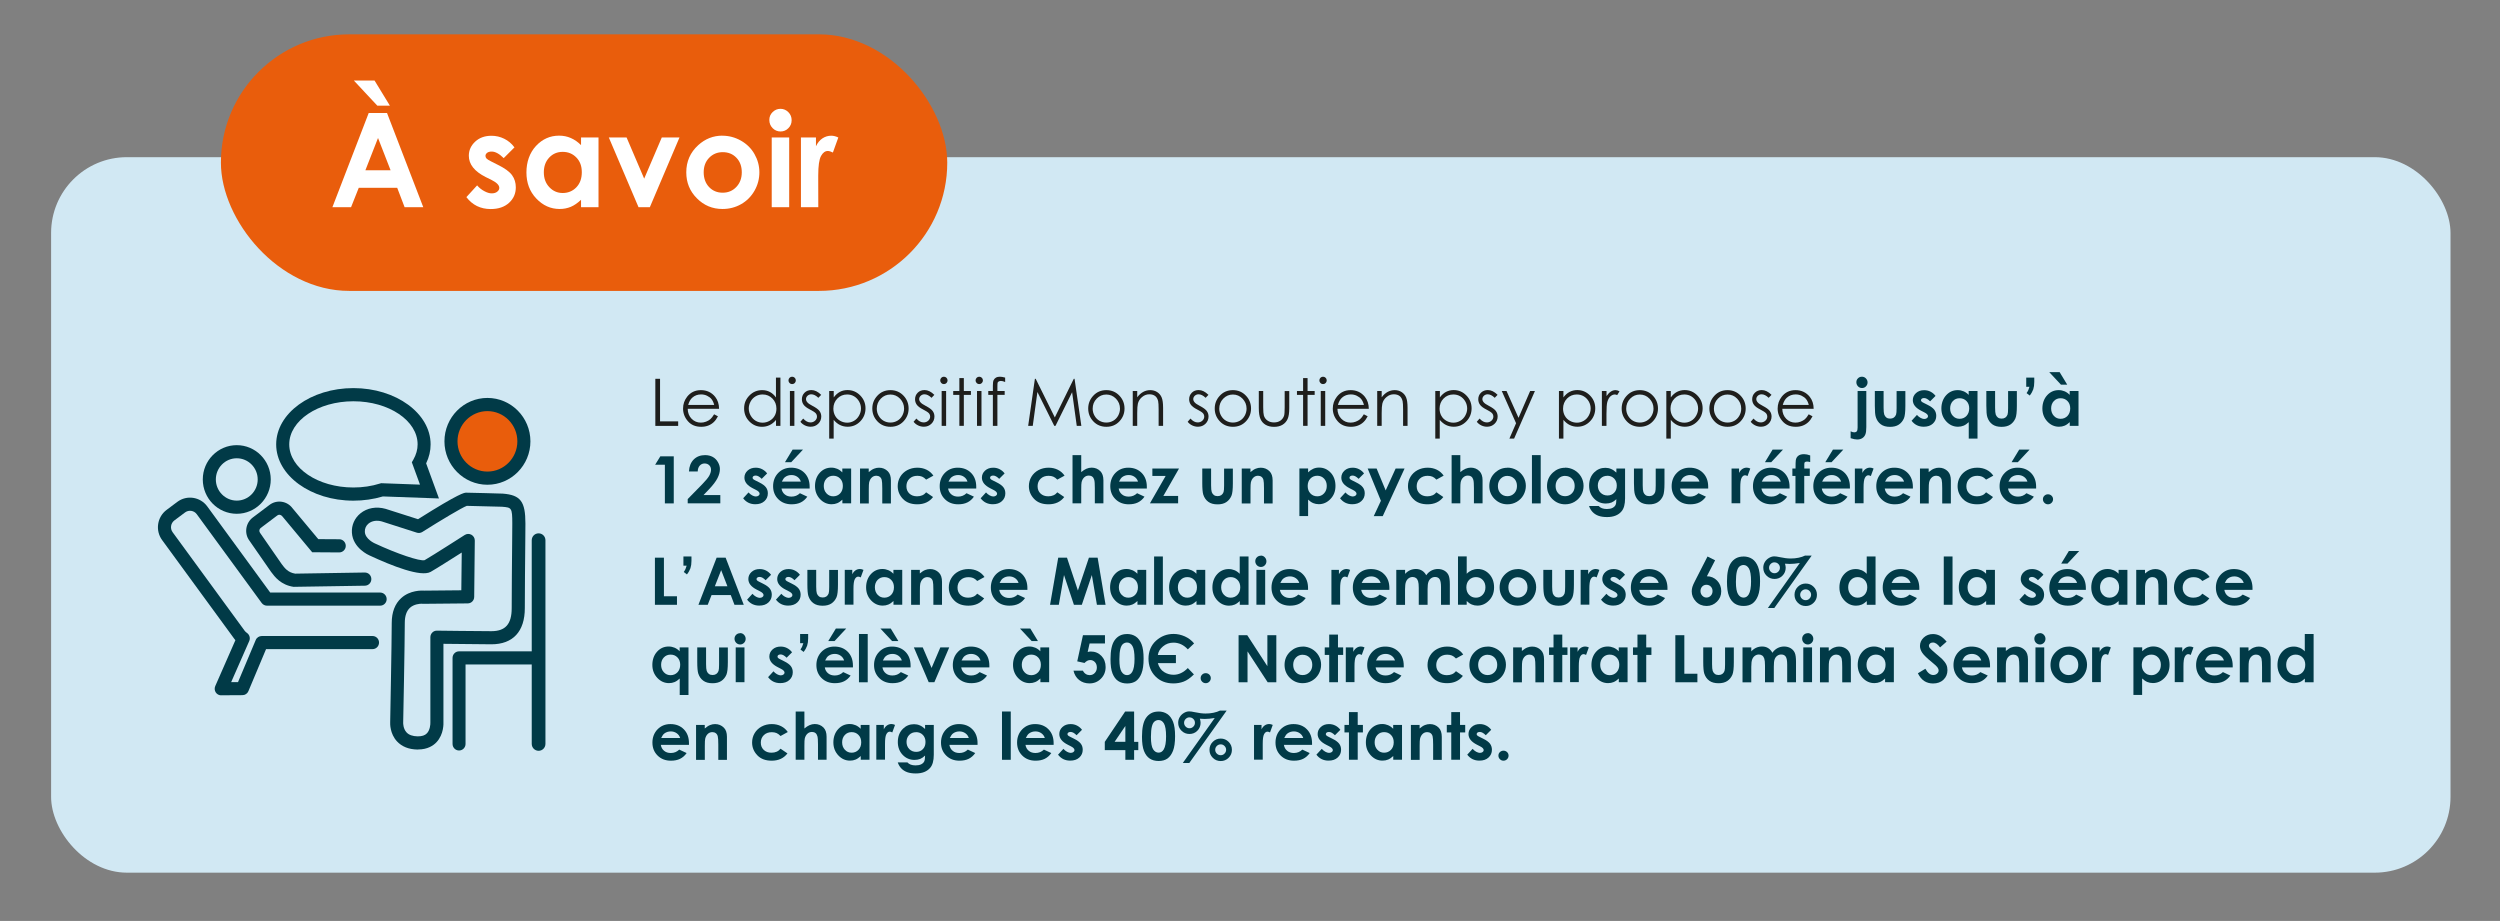 <?xml version="1.0" encoding="UTF-8"?>
<svg id="Calque_1" xmlns="http://www.w3.org/2000/svg" version="1.1" viewBox="0 0 419.29 154.45">
  <rect x="0" y="0" width="419.29" height="154.45" fill="#808080" stroke="none"/>
  <!-- Generator: Adobe Illustrator 29.7.0, SVG Export Plug-In . SVG Version: 2.1.1 Build 138)  -->
  <defs>
    <style>
      .st0 {
        fill: #d1e8f3;
      }

      .st1 {
        fill: #fff;
      }

      .st2 {
        fill: #013a47;
      }

      .st3 {
        fill: #1e1e1c;
      }

      .st4 {
        fill: #e95d0c;
      }
    </style>
  </defs>
  <rect class="st0" x="8.57" y="26.36" width="402.42" height="120" rx="12.71" ry="12.71"/>
  <g>
    <path class="st3" d="M109.91,63.53h.79v7.14h3.04v.76h-3.83v-7.9Z"/>
    <path class="st3" d="M119.78,69.49l.63.33c-.21.41-.45.74-.72.99s-.58.44-.92.57c-.34.13-.73.2-1.16.2-.95,0-1.7-.31-2.24-.94-.54-.62-.81-1.33-.81-2.12,0-.74.23-1.4.68-1.98.58-.74,1.35-1.11,2.32-1.11s1.79.38,2.39,1.13c.42.53.64,1.2.65,2h-5.26c.01.68.23,1.24.65,1.67s.94.65,1.55.65c.3,0,.59-.05.87-.16s.52-.24.72-.41c.2-.17.41-.45.64-.83ZM119.78,67.91c-.1-.4-.25-.72-.44-.96s-.45-.43-.76-.58-.65-.22-1-.22c-.57,0-1.07.18-1.48.55-.3.27-.53.67-.68,1.21h4.36Z"/>
    <path class="st3" d="M130.89,63.33v8.1h-.74v-1c-.31.38-.67.67-1.06.86-.39.19-.82.29-1.29.29-.83,0-1.53-.3-2.12-.9-.59-.6-.88-1.33-.88-2.19s.3-1.56.89-2.16,1.3-.9,2.13-.9c.48,0,.91.1,1.3.31.39.2.73.51,1.02.92v-3.33h.74ZM127.89,66.16c-.42,0-.81.1-1.16.31s-.64.49-.84.87c-.21.37-.31.77-.31,1.18s.11.81.32,1.18.49.67.85.88c.36.21.74.31,1.15.31s.8-.1,1.17-.31c.37-.21.65-.49.85-.84.2-.35.3-.75.3-1.2,0-.68-.22-1.24-.67-1.7-.45-.45-.99-.68-1.64-.68Z"/>
    <path class="st3" d="M132.85,63.18c.17,0,.32.06.44.18.12.12.18.27.18.44s-.06.31-.18.44c-.12.12-.27.18-.44.18s-.31-.06-.43-.18-.18-.27-.18-.44.06-.32.18-.44.27-.18.43-.18ZM132.48,65.58h.75v5.84h-.75v-5.84Z"/>
    <path class="st3" d="M137.73,66.22l-.48.5c-.4-.39-.8-.59-1.18-.59-.24,0-.45.08-.63.24-.17.16-.26.35-.26.56,0,.19.07.37.22.54.14.18.44.38.9.62.56.29.94.57,1.14.84.2.27.3.58.3.92,0,.48-.17.89-.51,1.22-.34.33-.76.5-1.26.5-.34,0-.66-.07-.97-.22s-.56-.35-.76-.61l.47-.54c.38.43.79.65,1.22.65.3,0,.56-.1.77-.29.21-.19.32-.42.32-.68,0-.21-.07-.41-.21-.57-.14-.16-.46-.37-.95-.62-.53-.27-.89-.54-1.08-.81-.19-.27-.29-.57-.29-.91,0-.44.15-.81.45-1.11s.69-.44,1.15-.44c.54,0,1.08.26,1.62.79Z"/>
    <path class="st3" d="M139.08,65.58h.75v1.07c.3-.41.64-.71,1.02-.92s.82-.31,1.29-.31c.83,0,1.54.3,2.13.9s.89,1.32.89,2.16-.29,1.59-.88,2.19c-.58.6-1.29.9-2.12.9-.46,0-.89-.1-1.28-.29-.39-.19-.74-.48-1.06-.86v3.14h-.75v-7.98ZM142.08,66.16c-.65,0-1.2.23-1.64.68-.44.45-.67,1.02-.67,1.7,0,.44.1.84.3,1.2s.48.63.85.84.76.31,1.17.31.78-.1,1.14-.31c.36-.21.64-.5.85-.88.21-.38.32-.77.32-1.18s-.1-.81-.31-1.18c-.21-.37-.49-.66-.84-.87-.35-.21-.74-.31-1.16-.31Z"/>
    <path class="st3" d="M149.34,65.43c.9,0,1.65.33,2.24.98.54.59.81,1.3.81,2.11s-.28,1.53-.85,2.14c-.57.61-1.3.92-2.19.92s-1.63-.31-2.2-.92c-.57-.61-.85-1.32-.85-2.14s.27-1.51.81-2.11c.59-.66,1.34-.98,2.24-.98ZM149.33,66.17c-.63,0-1.16.23-1.61.69s-.67,1.02-.67,1.68c0,.42.1.82.31,1.18.21.37.48.65.83.85.35.2.73.3,1.15.3s.8-.1,1.15-.3c.35-.2.62-.48.83-.85.2-.37.31-.76.31-1.18,0-.66-.23-1.21-.68-1.68-.45-.46-.99-.69-1.61-.69Z"/>
    <path class="st3" d="M156.71,66.22l-.48.5c-.4-.39-.8-.59-1.18-.59-.24,0-.45.08-.63.24-.17.16-.26.35-.26.56,0,.19.07.37.22.54.14.18.44.38.9.62.56.29.94.57,1.14.84.2.27.3.58.3.92,0,.48-.17.89-.51,1.22-.34.33-.76.5-1.26.5-.34,0-.66-.07-.97-.22s-.56-.35-.76-.61l.47-.54c.38.43.79.65,1.22.65.3,0,.56-.1.77-.29.21-.19.32-.42.32-.68,0-.21-.07-.41-.21-.57-.14-.16-.46-.37-.95-.62-.53-.27-.89-.54-1.08-.81-.19-.27-.29-.57-.29-.91,0-.44.15-.81.45-1.11s.69-.44,1.15-.44c.54,0,1.08.26,1.62.79Z"/>
    <path class="st3" d="M158.3,63.18c.17,0,.32.06.44.18.12.12.18.27.18.44s-.06.31-.18.44c-.12.12-.27.18-.44.18s-.31-.06-.43-.18-.18-.27-.18-.44.06-.32.18-.44.27-.18.43-.18ZM157.93,65.58h.75v5.84h-.75v-5.84Z"/>
    <path class="st3" d="M160.9,63.41h.75v2.17h1.19v.65h-1.19v5.19h-.75v-5.19h-1.03v-.65h1.03v-2.17Z"/>
    <path class="st3" d="M164.23,63.18c.17,0,.32.06.44.18.12.12.18.27.18.44s-.06.31-.18.44c-.12.12-.27.18-.44.18s-.31-.06-.43-.18-.18-.27-.18-.44.06-.32.18-.44.27-.18.43-.18ZM163.86,65.58h.75v5.84h-.75v-5.84Z"/>
    <path class="st3" d="M168.58,63.33v.74c-.28-.12-.51-.18-.71-.18-.15,0-.27.03-.37.09-.1.06-.16.13-.18.2-.02.08-.04.28-.04.61v.79s1.22,0,1.22,0v.65h-1.22v5.19h-.76v-5.19h-.77v-.65h.77v-.91c0-.42.04-.72.12-.9.08-.18.21-.32.39-.43.18-.11.41-.16.67-.16.24,0,.54.05.88.15Z"/>
    <path class="st3" d="M172.44,71.43l1.13-7.9h.13l3.21,6.48,3.18-6.48h.13l1.14,7.9h-.77l-.78-5.65-2.79,5.65h-.2l-2.83-5.69-.78,5.69h-.76Z"/>
    <path class="st3" d="M185.55,65.43c.9,0,1.65.33,2.24.98.54.59.81,1.3.81,2.11s-.28,1.53-.85,2.14c-.57.61-1.3.92-2.19.92s-1.63-.31-2.2-.92c-.57-.61-.85-1.32-.85-2.14s.27-1.51.81-2.11c.59-.66,1.34-.98,2.24-.98ZM185.54,66.17c-.63,0-1.16.23-1.61.69s-.67,1.02-.67,1.68c0,.42.1.82.31,1.18.21.37.48.65.83.85.35.2.73.3,1.15.3s.8-.1,1.15-.3c.35-.2.62-.48.83-.85.2-.37.31-.76.31-1.18,0-.66-.23-1.21-.68-1.68-.45-.46-.99-.69-1.61-.69Z"/>
    <path class="st3" d="M189.98,65.58h.75v1.05c.3-.4.63-.7,1-.9.37-.2.76-.3,1.19-.3s.82.11,1.16.33c.34.22.59.52.75.9s.24.96.24,1.76v3.01h-.75v-2.79c0-.67-.03-1.12-.08-1.35-.09-.39-.25-.68-.5-.87-.25-.19-.57-.29-.97-.29-.46,0-.86.15-1.22.45-.36.3-.6.67-.71,1.12-.07.29-.11.82-.11,1.59v2.14h-.75v-5.84Z"/>
    <path class="st3" d="M202.68,66.22l-.48.5c-.4-.39-.8-.59-1.18-.59-.24,0-.45.08-.63.24-.17.16-.26.35-.26.56,0,.19.07.37.22.54.14.18.44.38.9.62.56.29.94.57,1.14.84.2.27.3.58.3.92,0,.48-.17.89-.51,1.22-.34.33-.76.5-1.26.5-.34,0-.66-.07-.97-.22s-.56-.35-.76-.61l.47-.54c.38.43.79.65,1.22.65.3,0,.56-.1.77-.29.21-.19.32-.42.32-.68,0-.21-.07-.41-.21-.57-.14-.16-.46-.37-.95-.62-.53-.27-.89-.54-1.08-.81-.19-.27-.29-.57-.29-.91,0-.44.15-.81.45-1.11s.69-.44,1.15-.44c.54,0,1.08.26,1.62.79Z"/>
    <path class="st3" d="M206.77,65.43c.9,0,1.65.33,2.24.98.54.59.81,1.3.81,2.11s-.28,1.53-.85,2.14c-.57.61-1.3.92-2.19.92s-1.63-.31-2.2-.92c-.57-.61-.85-1.32-.85-2.14s.27-1.51.81-2.11c.59-.66,1.34-.98,2.24-.98ZM206.77,66.17c-.63,0-1.16.23-1.61.69s-.67,1.02-.67,1.68c0,.42.1.82.31,1.18.21.37.48.65.83.85.35.2.73.3,1.15.3s.8-.1,1.15-.3c.35-.2.62-.48.83-.85.2-.37.31-.76.31-1.18,0-.66-.23-1.21-.68-1.68-.45-.46-.99-.69-1.61-.69Z"/>
    <path class="st3" d="M211.11,65.58h.75v2.73c0,.67.04,1.12.11,1.38.11.36.31.64.62.85.3.21.66.31,1.08.31s.78-.1,1.07-.3c.29-.2.49-.47.61-.8.08-.23.11-.7.11-1.43v-2.73h.77v2.87c0,.81-.09,1.41-.28,1.82-.19.41-.47.73-.85.96-.38.23-.85.35-1.42.35s-1.04-.12-1.43-.35c-.38-.23-.67-.55-.85-.97-.19-.41-.28-1.04-.28-1.87v-2.81Z"/>
    <path class="st3" d="M218.55,63.41h.75v2.17h1.19v.65h-1.19v5.19h-.75v-5.19h-1.03v-.65h1.03v-2.17Z"/>
    <path class="st3" d="M221.89,63.18c.17,0,.32.06.44.18.12.12.18.27.18.44s-.06.31-.18.44c-.12.12-.27.18-.44.18s-.31-.06-.43-.18-.18-.27-.18-.44.06-.32.18-.44.27-.18.43-.18ZM221.51,65.58h.75v5.84h-.75v-5.84Z"/>
    <path class="st3" d="M228.75,69.49l.63.33c-.21.41-.45.74-.72.99s-.58.44-.92.57c-.34.13-.73.2-1.16.2-.95,0-1.7-.31-2.24-.94-.54-.62-.81-1.33-.81-2.12,0-.74.23-1.4.68-1.98.58-.74,1.35-1.11,2.32-1.11s1.79.38,2.39,1.13c.42.53.64,1.2.65,2h-5.26c.01.68.23,1.24.65,1.67s.94.65,1.55.65c.3,0,.59-.05.87-.16s.52-.24.72-.41c.2-.17.41-.45.64-.83ZM228.75,67.91c-.1-.4-.25-.72-.44-.96s-.45-.43-.76-.58-.65-.22-1-.22c-.57,0-1.07.18-1.48.55-.3.27-.53.67-.68,1.21h4.36Z"/>
    <path class="st3" d="M230.98,65.58h.75v1.05c.3-.4.63-.7,1-.9.37-.2.76-.3,1.19-.3s.82.11,1.16.33c.34.22.59.52.75.9s.24.96.24,1.76v3.01h-.75v-2.79c0-.67-.03-1.12-.08-1.35-.09-.39-.25-.68-.5-.87-.25-.19-.57-.29-.97-.29-.46,0-.86.15-1.22.45-.36.3-.6.67-.71,1.12-.07.29-.11.82-.11,1.59v2.14h-.75v-5.84Z"/>
    <path class="st3" d="M240.74,65.58h.75v1.07c.3-.41.64-.71,1.02-.92.39-.2.82-.31,1.29-.31.83,0,1.54.3,2.13.9.59.6.88,1.32.88,2.16s-.29,1.59-.88,2.19c-.58.6-1.29.9-2.12.9-.46,0-.89-.1-1.28-.29s-.74-.48-1.06-.86v3.14h-.75v-7.98ZM243.75,66.16c-.65,0-1.2.23-1.64.68-.45.45-.67,1.02-.67,1.7,0,.44.1.84.3,1.2s.48.63.85.84c.37.21.76.31,1.17.31s.78-.1,1.14-.31c.36-.21.64-.5.85-.88.21-.38.32-.77.32-1.18s-.1-.81-.31-1.18c-.21-.37-.49-.66-.84-.87s-.74-.31-1.16-.31Z"/>
    <path class="st3" d="M251.17,66.22l-.48.5c-.4-.39-.8-.59-1.18-.59-.24,0-.45.08-.63.24-.17.16-.26.35-.26.56,0,.19.07.37.22.54.14.18.44.38.9.62.56.29.94.57,1.14.84.2.27.3.58.3.92,0,.48-.17.89-.51,1.22-.34.33-.76.5-1.26.5-.34,0-.66-.07-.97-.22s-.56-.35-.76-.61l.47-.54c.38.43.79.65,1.22.65.3,0,.56-.1.77-.29.21-.19.32-.42.32-.68,0-.21-.07-.41-.21-.57-.14-.16-.46-.37-.95-.62-.53-.27-.89-.54-1.08-.81-.19-.27-.29-.57-.29-.91,0-.44.15-.81.46-1.11.3-.29.69-.44,1.15-.44.54,0,1.08.26,1.62.79Z"/>
    <path class="st3" d="M251.88,65.58h.79l2.01,4.5,1.95-4.5h.8l-3.49,7.98h-.79l1.12-2.58-2.4-5.4Z"/>
    <path class="st3" d="M261.46,65.58h.75v1.07c.3-.41.64-.71,1.03-.92.39-.2.82-.31,1.29-.31.83,0,1.54.3,2.13.9.59.6.89,1.32.89,2.16s-.29,1.59-.88,2.19c-.58.6-1.29.9-2.12.9-.46,0-.89-.1-1.28-.29-.39-.19-.74-.48-1.06-.86v3.14h-.75v-7.98ZM264.46,66.16c-.65,0-1.2.23-1.64.68-.44.45-.67,1.02-.67,1.7,0,.44.1.84.3,1.2s.48.63.85.84c.37.21.76.31,1.17.31s.78-.1,1.14-.31c.36-.21.64-.5.85-.88s.32-.77.32-1.18-.1-.81-.31-1.18c-.21-.37-.49-.66-.84-.87-.35-.21-.74-.31-1.16-.31Z"/>
    <path class="st3" d="M268.67,65.58h.77v.85c.23-.34.47-.59.72-.75.25-.17.52-.25.79-.25.21,0,.43.07.67.2l-.39.63c-.16-.07-.29-.1-.4-.1-.25,0-.49.1-.73.31-.23.21-.41.53-.53.96-.09.33-.14,1.01-.14,2.02v1.98h-.77v-5.84Z"/>
    <path class="st3" d="M275.02,65.43c.9,0,1.65.33,2.24.98.54.59.81,1.3.81,2.11s-.28,1.53-.85,2.14c-.57.61-1.3.92-2.19.92s-1.63-.31-2.2-.92c-.57-.61-.85-1.32-.85-2.14s.27-1.51.81-2.11c.59-.66,1.34-.98,2.24-.98ZM275.02,66.17c-.63,0-1.16.23-1.61.69s-.67,1.02-.67,1.68c0,.42.1.82.31,1.18s.48.65.83.85c.35.2.73.3,1.15.3s.8-.1,1.15-.3c.35-.2.62-.48.83-.85s.31-.76.31-1.18c0-.66-.23-1.21-.68-1.68s-.99-.69-1.61-.69Z"/>
    <path class="st3" d="M279.47,65.58h.75v1.07c.3-.41.64-.71,1.03-.92.39-.2.82-.31,1.29-.31.83,0,1.54.3,2.13.9.59.6.89,1.32.89,2.16s-.29,1.59-.88,2.19c-.58.6-1.29.9-2.12.9-.46,0-.89-.1-1.28-.29-.39-.19-.74-.48-1.06-.86v3.14h-.75v-7.98ZM282.48,66.16c-.65,0-1.2.23-1.64.68-.44.45-.67,1.02-.67,1.7,0,.44.1.84.3,1.2s.48.63.85.84c.37.21.76.31,1.17.31s.78-.1,1.14-.31c.36-.21.64-.5.85-.88s.32-.77.32-1.18-.1-.81-.31-1.18c-.21-.37-.49-.66-.84-.87-.35-.21-.74-.31-1.16-.31Z"/>
    <path class="st3" d="M289.73,65.43c.9,0,1.65.33,2.24.98.54.59.81,1.3.81,2.11s-.28,1.53-.85,2.14c-.57.61-1.3.92-2.19.92s-1.63-.31-2.2-.92c-.57-.61-.85-1.32-.85-2.14s.27-1.51.81-2.11c.59-.66,1.34-.98,2.24-.98ZM289.73,66.17c-.63,0-1.16.23-1.61.69s-.67,1.02-.67,1.68c0,.42.1.82.31,1.18s.48.65.83.85c.35.2.73.3,1.15.3s.8-.1,1.15-.3c.35-.2.62-.48.83-.85s.31-.76.31-1.18c0-.66-.23-1.21-.68-1.68s-.99-.69-1.61-.69Z"/>
    <path class="st3" d="M297.11,66.22l-.48.5c-.4-.39-.8-.59-1.18-.59-.24,0-.45.08-.63.24-.17.16-.26.35-.26.56,0,.19.07.37.22.54.14.18.44.38.9.62.56.29.94.57,1.14.84.2.27.3.58.3.92,0,.48-.17.89-.51,1.22-.34.33-.76.5-1.26.5-.34,0-.66-.07-.97-.22s-.56-.35-.76-.61l.47-.54c.38.43.79.65,1.22.65.3,0,.56-.1.77-.29.21-.19.32-.42.32-.68,0-.21-.07-.41-.21-.57-.14-.16-.46-.37-.95-.62-.53-.27-.89-.54-1.08-.81-.19-.27-.29-.57-.29-.91,0-.44.15-.81.46-1.11.3-.29.69-.44,1.15-.44.54,0,1.08.26,1.62.79Z"/>
    <path class="st3" d="M303.36,69.49l.63.33c-.21.41-.45.74-.72.99s-.58.44-.92.57c-.34.13-.73.2-1.16.2-.95,0-1.7-.31-2.24-.94-.54-.62-.81-1.33-.81-2.12,0-.74.23-1.4.68-1.98.58-.74,1.35-1.11,2.32-1.11s1.79.38,2.39,1.13c.42.53.64,1.2.65,2h-5.26c.01.68.23,1.24.65,1.67.42.43.94.65,1.55.65.3,0,.59-.05.87-.16s.52-.24.72-.41c.2-.17.41-.45.64-.83ZM303.36,67.91c-.1-.4-.25-.72-.44-.96-.19-.24-.45-.43-.76-.58s-.65-.22-1-.22c-.57,0-1.07.18-1.48.55-.3.27-.53.67-.68,1.21h4.36Z"/>
    <path class="st2" d="M311.54,65.58h1.47v6.04c0,.56-.05.97-.16,1.24-.11.27-.28.48-.52.63s-.52.22-.85.22c-.29,0-.66-.07-1.1-.22v-1.15c.23.11.43.17.61.17.19,0,.33-.06.42-.17.09-.11.14-.31.14-.61v-6.14ZM312.27,63.18c.26,0,.48.09.67.28.18.19.28.41.28.67s-.09.48-.27.67-.4.28-.66.28-.48-.09-.67-.28c-.18-.19-.28-.42-.28-.69s.09-.48.27-.66c.18-.18.4-.27.66-.27Z"/>
    <path class="st2" d="M314.43,65.58h1.48v2.81c0,.55.04.93.11,1.14.08.21.2.38.36.5s.37.18.62.18.45-.06.62-.17c.17-.12.3-.29.38-.51.06-.17.09-.53.09-1.08v-2.86h1.47v2.48c0,1.02-.08,1.72-.24,2.09-.2.46-.49.81-.87,1.06-.38.25-.87.37-1.46.37-.64,0-1.16-.14-1.55-.43s-.67-.69-.83-1.2c-.12-.35-.17-1-.17-1.93v-2.43Z"/>
    <path class="st2" d="M324.62,66.4l-.91.91c-.37-.37-.7-.55-1-.55-.17,0-.29.03-.39.1-.09.07-.14.16-.14.26,0,.08.03.15.09.22.06.07.2.16.44.27l.54.27c.57.28.95.56,1.17.85.21.29.32.63.32,1.02,0,.52-.19.95-.57,1.3-.38.35-.89.52-1.53.52-.85,0-1.53-.33-2.04-1l.9-.98c.17.2.37.36.6.49.23.12.44.19.61.19.19,0,.35-.05.47-.14s.18-.2.18-.32c0-.23-.21-.45-.64-.66l-.49-.25c-.95-.48-1.42-1.07-1.42-1.79,0-.46.18-.86.53-1.18.36-.33.81-.49,1.37-.49.38,0,.74.08,1.07.25.33.17.62.41.85.72Z"/>
    <path class="st2" d="M330.19,65.58h1.47v7.98h-1.47v-2.76c-.29.27-.57.47-.86.59-.29.12-.6.18-.94.18-.75,0-1.41-.29-1.96-.88-.55-.59-.83-1.31-.83-2.18s.27-1.64.8-2.22,1.18-.86,1.94-.86c.35,0,.68.07.99.2s.59.33.85.6v-.64ZM328.65,66.79c-.45,0-.83.16-1.13.48-.3.32-.45.73-.45,1.23s.15.92.46,1.25c.3.33.68.49,1.13.49s.84-.16,1.15-.48c.3-.32.46-.74.46-1.26s-.15-.92-.46-1.24c-.3-.31-.69-.47-1.15-.47Z"/>
    <path class="st2" d="M333.13,65.58h1.48v2.81c0,.55.04.93.11,1.14.08.21.2.38.36.5s.37.18.62.18.45-.06.62-.17c.17-.12.3-.29.38-.51.06-.17.09-.53.09-1.08v-2.86h1.47v2.48c0,1.02-.08,1.72-.24,2.09-.2.46-.49.81-.87,1.06-.38.25-.87.37-1.46.37-.64,0-1.16-.14-1.55-.43s-.67-.69-.83-1.2c-.12-.35-.17-1-.17-1.93v-2.43Z"/>
    <path class="st2" d="M339.83,63.33h1.35v.74c0,.47-.06.88-.17,1.22-.12.34-.31.69-.59,1.05l-.53-.41c.13-.19.23-.36.29-.5.06-.14.12-.33.19-.56h-.54v-1.54Z"/>
    <path class="st2" d="M347.13,65.58h1.47v5.84h-1.47v-.62c-.29.27-.57.47-.86.59-.29.12-.6.18-.94.18-.75,0-1.41-.29-1.96-.88-.55-.59-.83-1.31-.83-2.18s.27-1.64.8-2.22,1.18-.86,1.94-.86c.35,0,.68.07.99.2s.59.33.85.6v-.64ZM345.43,62.41l1.28,2.11h-1.05l-1.97-2.11h1.74ZM345.59,66.79c-.45,0-.83.16-1.13.48-.3.32-.45.73-.45,1.23s.15.92.46,1.25c.3.33.68.49,1.13.49s.84-.16,1.15-.48c.3-.32.46-.74.46-1.26s-.15-.92-.46-1.24c-.3-.31-.69-.47-1.15-.47Z"/>
    <path class="st2" d="M110.75,76.53h2.25v7.9h-1.49v-6.49h-1.63l.87-1.41Z"/>
    <path class="st2" d="M117.02,79.07h-1.47c.04-.85.31-1.52.8-2.01.5-.49,1.13-.73,1.91-.73.48,0,.9.1,1.27.3.37.2.66.49.88.88.22.38.33.77.33,1.16,0,.47-.13.97-.4,1.51s-.75,1.18-1.46,1.92l-.89.93h2.82v1.39h-5.47v-.72l2.44-2.49c.59-.6.98-1.08,1.18-1.44.19-.36.29-.69.29-.99s-.1-.56-.3-.75c-.2-.2-.46-.3-.78-.3s-.59.12-.81.36-.33.57-.34.98Z"/>
    <path class="st2" d="M128.66,79.4l-.91.91c-.37-.37-.7-.55-1-.55-.16,0-.29.03-.39.1-.09.07-.14.16-.14.26,0,.08.03.15.09.22.06.07.2.16.44.27l.54.27c.57.28.95.56,1.17.85s.32.63.32,1.02c0,.52-.19.95-.57,1.3-.38.35-.89.52-1.53.52-.85,0-1.53-.33-2.04-1l.9-.98c.17.2.37.36.6.49.23.12.44.19.61.19.19,0,.35-.05.47-.14s.18-.2.18-.32c0-.23-.21-.45-.64-.66l-.49-.25c-.95-.48-1.42-1.07-1.42-1.79,0-.46.18-.86.53-1.18.36-.33.81-.49,1.37-.49.38,0,.74.08,1.07.25.33.17.62.41.85.72Z"/>
    <path class="st2" d="M135.78,81.93h-4.71c.07.42.25.75.55.99.29.25.67.37,1.13.37.55,0,1.02-.19,1.41-.57l1.24.58c-.31.44-.68.76-1.11.97-.43.21-.94.31-1.53.31-.92,0-1.66-.29-2.24-.87-.58-.58-.86-1.3-.86-2.17s.29-1.63.86-2.22c.58-.59,1.3-.88,2.16-.88.92,0,1.67.29,2.25.88.58.59.86,1.37.86,2.33v.28ZM134.31,80.77c-.1-.33-.29-.59-.57-.79s-.62-.31-.99-.31c-.41,0-.77.11-1.08.34-.19.14-.37.4-.54.76h3.18ZM132.94,75.41h1.73l-1.97,2.11h-1.05l1.28-2.11Z"/>
    <path class="st2" d="M141.28,78.58h1.47v5.84h-1.47v-.62c-.29.27-.57.47-.86.59-.29.12-.6.18-.94.18-.75,0-1.41-.29-1.96-.88-.55-.59-.83-1.31-.83-2.18s.27-1.64.8-2.22c.53-.58,1.18-.86,1.94-.86.35,0,.68.07.99.2s.59.33.85.6v-.64ZM139.74,79.79c-.45,0-.83.16-1.13.48-.3.32-.45.73-.45,1.23s.15.92.46,1.25.68.49,1.13.49.84-.16,1.15-.48c.3-.32.46-.74.46-1.26s-.15-.92-.46-1.24-.69-.47-1.15-.47Z"/>
    <path class="st2" d="M144.23,78.58h1.47v.6c.33-.28.63-.48.9-.58.27-.11.55-.16.83-.16.58,0,1.07.2,1.48.61.34.34.51.85.51,1.53v3.86h-1.45v-2.56c0-.7-.03-1.16-.09-1.39-.06-.23-.17-.4-.33-.52-.16-.12-.35-.18-.58-.18-.3,0-.55.1-.76.3-.21.2-.36.47-.44.82-.04.18-.06.58-.06,1.19v2.34h-1.47v-5.84Z"/>
    <path class="st2" d="M156.55,79.77l-1.22.67c-.23-.24-.46-.41-.68-.5s-.49-.14-.79-.14c-.55,0-.99.16-1.33.49-.34.33-.51.75-.51,1.26s.16.9.49,1.22c.33.31.75.47,1.29.47.66,0,1.17-.22,1.53-.67l1.16.79c-.63.82-1.51,1.22-2.65,1.22-1.03,0-1.83-.3-2.41-.91-.58-.61-.87-1.32-.87-2.14,0-.57.14-1.09.42-1.56s.68-.85,1.18-1.12c.51-.27,1.07-.41,1.7-.41.58,0,1.1.12,1.56.35.46.23.84.56,1.13.99Z"/>
    <path class="st2" d="M163.72,81.93h-4.71c.07.42.25.75.55.99.29.25.67.37,1.13.37.55,0,1.02-.19,1.41-.57l1.24.58c-.31.44-.68.76-1.11.97-.43.21-.94.31-1.53.31-.92,0-1.66-.29-2.24-.87-.58-.58-.86-1.3-.86-2.17s.29-1.63.86-2.22c.58-.59,1.3-.88,2.16-.88.92,0,1.67.29,2.25.88.58.59.86,1.37.86,2.33v.28ZM162.26,80.77c-.1-.33-.29-.59-.57-.79s-.62-.31-.99-.31c-.41,0-.77.11-1.08.34-.19.14-.37.4-.54.76h3.18Z"/>
    <path class="st2" d="M168.49,79.4l-.91.91c-.37-.37-.7-.55-1-.55-.16,0-.29.03-.39.1-.09.07-.14.16-.14.26,0,.08.03.15.09.22.06.07.2.16.44.27l.54.27c.57.28.95.56,1.17.85s.32.63.32,1.02c0,.52-.19.95-.57,1.3-.38.35-.89.52-1.53.52-.85,0-1.53-.33-2.04-1l.9-.98c.17.2.37.36.6.49.23.12.44.19.61.19.19,0,.35-.05.47-.14s.18-.2.18-.32c0-.23-.21-.45-.64-.66l-.49-.25c-.95-.48-1.42-1.07-1.42-1.79,0-.46.18-.86.53-1.18.36-.33.81-.49,1.37-.49.38,0,.74.08,1.07.25.33.17.62.41.85.72Z"/>
    <path class="st2" d="M178.55,79.77l-1.22.67c-.23-.24-.46-.41-.68-.5s-.49-.14-.79-.14c-.55,0-.99.16-1.33.49-.34.33-.51.75-.51,1.26s.16.9.49,1.22c.33.31.75.47,1.29.47.66,0,1.17-.22,1.53-.67l1.16.79c-.63.82-1.51,1.22-2.65,1.22-1.03,0-1.83-.3-2.41-.91-.58-.61-.87-1.32-.87-2.14,0-.57.14-1.09.42-1.56s.68-.85,1.18-1.12c.51-.27,1.07-.41,1.7-.41.58,0,1.1.12,1.56.35.46.23.84.56,1.13.99Z"/>
    <path class="st2" d="M179.88,76.33h1.46v2.85c.29-.25.57-.43.86-.56.29-.12.58-.19.88-.19.58,0,1.07.2,1.47.6.34.35.51.86.51,1.53v3.86h-1.44v-2.56c0-.68-.03-1.14-.1-1.38s-.17-.42-.33-.54c-.16-.12-.35-.18-.58-.18-.3,0-.55.1-.77.3-.21.2-.36.47-.44.81-.04.18-.06.58-.06,1.2v2.35h-1.46v-8.1Z"/>
    <path class="st2" d="M192.33,81.93h-4.71c.07.42.25.75.55.99.29.25.67.37,1.13.37.55,0,1.02-.19,1.41-.57l1.24.58c-.31.44-.68.76-1.11.97-.43.21-.94.31-1.53.31-.92,0-1.66-.29-2.24-.87-.58-.58-.86-1.3-.86-2.17s.29-1.63.86-2.22c.58-.59,1.3-.88,2.16-.88.92,0,1.67.29,2.25.88.58.59.86,1.37.86,2.33v.28ZM190.86,80.77c-.1-.33-.29-.59-.57-.79s-.62-.31-.99-.31c-.41,0-.77.11-1.08.34-.19.14-.37.4-.54.76h3.18Z"/>
    <path class="st2" d="M193.27,78.58h4.47l-2.63,4.6h2.48v1.24h-4.73l2.64-4.6h-2.23v-1.24Z"/>
    <path class="st2" d="M201.64,78.58h1.48v2.81c0,.55.04.93.11,1.14.08.21.2.38.36.5s.37.18.62.18.45-.06.62-.17c.17-.12.3-.29.38-.51.06-.17.09-.53.09-1.08v-2.86h1.47v2.48c0,1.02-.08,1.72-.24,2.09-.2.46-.49.81-.87,1.06-.38.25-.87.37-1.46.37-.64,0-1.16-.14-1.55-.43-.4-.29-.67-.69-.84-1.2-.11-.35-.17-1-.17-1.93v-2.43Z"/>
    <path class="st2" d="M208.25,78.58h1.47v.6c.33-.28.63-.48.9-.58.27-.11.55-.16.83-.16.58,0,1.07.2,1.48.61.34.34.51.85.51,1.53v3.86h-1.45v-2.56c0-.7-.03-1.16-.09-1.39-.06-.23-.17-.4-.33-.52-.16-.12-.35-.18-.58-.18-.3,0-.55.1-.76.3-.21.2-.36.47-.44.82-.04.18-.06.58-.06,1.19v2.34h-1.47v-5.84Z"/>
    <path class="st2" d="M219.39,78.58v.64c.27-.27.55-.46.86-.6s.64-.2.99-.2c.76,0,1.41.29,1.94.86s.8,1.32.8,2.22-.28,1.6-.83,2.18c-.55.58-1.21.88-1.96.88-.34,0-.65-.06-.94-.18-.29-.12-.58-.32-.86-.59v2.76h-1.46v-7.98h1.46ZM220.93,79.79c-.46,0-.85.16-1.15.47s-.46.73-.46,1.24.15.94.46,1.26c.3.32.69.48,1.15.48s.82-.16,1.13-.49c.31-.33.46-.74.46-1.25s-.15-.91-.45-1.23c-.3-.32-.68-.48-1.14-.48Z"/>
    <path class="st2" d="M228.77,79.4l-.91.91c-.37-.37-.7-.55-1-.55-.16,0-.29.03-.39.1-.09.07-.14.16-.14.26,0,.08.03.15.09.22.06.07.2.16.44.27l.54.27c.57.28.95.56,1.17.85s.32.63.32,1.02c0,.52-.19.95-.57,1.3-.38.35-.89.52-1.53.52-.85,0-1.53-.33-2.04-1l.9-.98c.17.2.37.36.6.49.23.12.44.19.61.19.19,0,.35-.05.47-.14s.18-.2.18-.32c0-.23-.21-.45-.64-.66l-.49-.25c-.95-.48-1.42-1.07-1.42-1.79,0-.46.18-.86.53-1.18.36-.33.81-.49,1.37-.49.38,0,.74.08,1.07.25.33.17.62.41.85.72Z"/>
    <path class="st2" d="M229.38,78.58h1.5l1.52,3.67,1.67-3.67h1.5l-3.66,7.98h-1.51l1.2-2.57-2.22-5.41Z"/>
    <path class="st2" d="M242.13,79.77l-1.22.67c-.23-.24-.46-.41-.68-.5s-.49-.14-.79-.14c-.55,0-.99.16-1.33.49-.34.33-.51.75-.51,1.26s.16.9.49,1.22c.33.31.75.47,1.29.47.66,0,1.17-.22,1.53-.67l1.16.79c-.63.82-1.51,1.22-2.65,1.22-1.03,0-1.83-.3-2.41-.91-.58-.61-.87-1.32-.87-2.14,0-.57.14-1.09.42-1.56s.68-.85,1.18-1.12c.51-.27,1.07-.41,1.7-.41.58,0,1.1.12,1.56.35.46.23.84.56,1.13.99Z"/>
    <path class="st2" d="M243.46,76.33h1.46v2.85c.29-.25.58-.43.87-.56.29-.12.58-.19.88-.19.58,0,1.07.2,1.47.6.34.35.51.86.51,1.53v3.86h-1.45v-2.56c0-.68-.03-1.14-.1-1.38s-.17-.42-.33-.54c-.16-.12-.35-.18-.58-.18-.3,0-.55.1-.77.3s-.36.47-.44.81c-.04.18-.06.58-.06,1.2v2.35h-1.46v-8.1Z"/>
    <path class="st2" d="M252.8,78.43c.55,0,1.07.14,1.56.41.48.28.86.65,1.14,1.12.27.47.41.98.41,1.53s-.14,1.07-.41,1.55c-.27.48-.65.85-1.12,1.13-.47.27-.99.41-1.56.41-.84,0-1.55-.3-2.15-.89-.59-.6-.89-1.32-.89-2.17,0-.91.33-1.67,1-2.28.59-.53,1.26-.79,2.02-.79ZM252.82,79.81c-.46,0-.83.16-1.14.48-.3.32-.46.72-.46,1.22s.15.92.45,1.24c.3.31.68.47,1.14.47s.84-.16,1.15-.48.46-.73.46-1.23-.15-.91-.45-1.22c-.3-.31-.68-.47-1.15-.47Z"/>
    <path class="st2" d="M256.93,76.33h1.47v8.1h-1.47v-8.1Z"/>
    <path class="st2" d="M262.48,78.43c.55,0,1.07.14,1.56.41.48.28.86.65,1.14,1.12.27.47.41.98.41,1.53s-.14,1.07-.41,1.55c-.27.48-.65.85-1.12,1.13-.47.27-.99.41-1.56.41-.84,0-1.55-.3-2.15-.89-.59-.6-.89-1.32-.89-2.17,0-.91.33-1.67,1-2.28.59-.53,1.26-.79,2.02-.79ZM262.5,79.81c-.46,0-.83.16-1.14.48-.3.32-.46.72-.46,1.22s.15.92.45,1.24c.3.31.68.47,1.14.47s.84-.16,1.15-.48.46-.73.46-1.23-.15-.91-.45-1.22c-.3-.31-.68-.47-1.15-.47Z"/>
    <path class="st2" d="M271.09,78.58h1.46v5.01c0,.99-.2,1.72-.6,2.18-.53.63-1.34.95-2.41.95-.57,0-1.05-.07-1.44-.21-.39-.14-.72-.35-.99-.63-.27-.28-.47-.62-.6-1.01h1.62c.14.16.33.29.55.37.23.08.49.13.8.13.39,0,.71-.06.95-.18.24-.12.41-.28.51-.47s.15-.53.15-1c-.26.26-.53.44-.81.56-.28.11-.6.17-.96.17-.78,0-1.45-.28-1.99-.85-.54-.57-.81-1.28-.81-2.15,0-.93.29-1.67.86-2.23.52-.51,1.14-.76,1.86-.76.34,0,.65.06.95.19.3.12.6.33.9.61v-.64ZM269.57,79.8c-.46,0-.84.15-1.14.46-.3.31-.45.7-.45,1.17s.15.89.46,1.2c.31.31.7.47,1.16.47s.83-.15,1.12-.46c.3-.3.44-.7.44-1.2s-.15-.88-.45-1.19c-.3-.3-.68-.46-1.15-.46Z"/>
    <path class="st2" d="M274.03,78.58h1.48v2.81c0,.55.04.93.11,1.14.08.21.2.38.36.5s.37.18.62.18.45-.06.62-.17c.17-.12.3-.29.38-.51.06-.17.09-.53.09-1.08v-2.86h1.47v2.48c0,1.02-.08,1.72-.24,2.09-.2.46-.49.81-.87,1.06-.38.25-.87.37-1.46.37-.64,0-1.16-.14-1.55-.43s-.67-.69-.83-1.2c-.12-.35-.17-1-.17-1.93v-2.43Z"/>
    <path class="st2" d="M286.49,81.93h-4.71c.07.42.25.75.55.99.29.25.67.37,1.13.37.55,0,1.02-.19,1.41-.57l1.24.58c-.31.44-.68.76-1.11.97-.43.21-.94.31-1.53.31-.92,0-1.66-.29-2.24-.87-.58-.58-.87-1.3-.87-2.17s.29-1.63.86-2.22c.58-.59,1.29-.88,2.16-.88.92,0,1.67.29,2.25.88.58.59.86,1.37.86,2.33v.28ZM285.03,80.77c-.1-.33-.29-.59-.57-.79s-.62-.31-.99-.31c-.41,0-.77.11-1.08.34-.19.14-.37.4-.54.76h3.18Z"/>
    <path class="st2" d="M290.41,78.58h1.26v.74c.14-.29.32-.51.54-.66s.47-.23.74-.23c.19,0,.39.05.6.15l-.46,1.26c-.17-.09-.31-.13-.42-.13-.23,0-.42.14-.57.42-.16.28-.23.83-.23,1.64v.28s0,2.36,0,2.36h-1.46v-5.84Z"/>
    <path class="st2" d="M300.13,81.93h-4.71c.07.42.25.75.54.99.29.25.67.37,1.13.37.55,0,1.02-.19,1.41-.57l1.24.58c-.31.44-.68.76-1.11.97-.43.21-.94.31-1.53.31-.92,0-1.66-.29-2.24-.87-.58-.58-.86-1.3-.86-2.17s.29-1.63.86-2.22c.58-.59,1.3-.88,2.16-.88.92,0,1.67.29,2.25.88.58.59.87,1.37.87,2.33v.28ZM298.66,80.77c-.1-.33-.29-.59-.57-.79s-.62-.31-.99-.31c-.41,0-.77.11-1.08.34-.19.14-.37.4-.54.76h3.18ZM297.29,75.41h1.74l-1.97,2.11h-1.05l1.28-2.11Z"/>
    <path class="st2" d="M300.62,78.58h.52c0-.77.02-1.22.04-1.36.04-.32.17-.58.41-.77.23-.19.56-.28.98-.28.3,0,.65.07,1.03.21v1.12c-.21-.06-.38-.09-.52-.09-.17,0-.3.04-.38.11-.06.05-.09.16-.09.33v.73s.92,0,.92,0v1.24h-.93v4.6h-1.47v-4.6h-.52v-1.24Z"/>
    <path class="st2" d="M310.25,81.93h-4.71c.07.42.25.75.54.99.29.25.67.37,1.13.37.55,0,1.02-.19,1.41-.57l1.24.58c-.31.44-.68.76-1.11.97-.43.21-.94.31-1.53.31-.92,0-1.66-.29-2.24-.87-.58-.58-.86-1.3-.86-2.17s.29-1.63.86-2.22c.58-.59,1.3-.88,2.16-.88.92,0,1.67.29,2.25.88.58.59.87,1.37.87,2.33v.28ZM308.78,80.77c-.1-.33-.29-.59-.57-.79s-.62-.31-.99-.31c-.41,0-.77.11-1.08.34-.19.14-.37.4-.54.76h3.18ZM307.41,75.41h1.74l-1.97,2.11h-1.05l1.28-2.11Z"/>
    <path class="st2" d="M311.09,78.58h1.26v.74c.14-.29.32-.51.54-.66s.47-.23.74-.23c.19,0,.39.05.6.15l-.46,1.26c-.17-.09-.31-.13-.42-.13-.23,0-.42.14-.57.42-.16.28-.23.83-.23,1.64v.28s0,2.36,0,2.36h-1.46v-5.84Z"/>
    <path class="st2" d="M320.81,81.93h-4.71c.07.42.25.75.54.99.29.25.67.37,1.13.37.55,0,1.02-.19,1.41-.57l1.24.58c-.31.44-.68.76-1.11.97-.43.21-.94.31-1.53.31-.92,0-1.66-.29-2.24-.87-.58-.58-.86-1.3-.86-2.17s.29-1.63.86-2.22c.58-.59,1.3-.88,2.16-.88.92,0,1.67.29,2.25.88.58.59.87,1.37.87,2.33v.28ZM319.34,80.77c-.1-.33-.29-.59-.57-.79s-.62-.31-.99-.31c-.41,0-.77.11-1.08.34-.19.14-.37.4-.54.76h3.18Z"/>
    <path class="st2" d="M322,78.58h1.47v.6c.33-.28.63-.48.9-.58.27-.11.55-.16.83-.16.58,0,1.07.2,1.48.61.34.34.51.85.51,1.53v3.86h-1.45v-2.56c0-.7-.03-1.16-.09-1.39-.06-.23-.17-.4-.33-.52-.16-.12-.35-.18-.58-.18-.3,0-.55.1-.76.3-.21.2-.36.47-.44.82-.04.18-.06.58-.06,1.19v2.34h-1.47v-5.84Z"/>
    <path class="st2" d="M334.32,79.77l-1.22.67c-.23-.24-.46-.41-.68-.5-.22-.09-.49-.14-.79-.14-.55,0-.99.16-1.33.49-.34.33-.51.75-.51,1.26s.16.9.49,1.22c.33.31.75.47,1.29.47.66,0,1.17-.22,1.53-.67l1.16.79c-.63.82-1.51,1.22-2.65,1.22-1.03,0-1.83-.3-2.42-.91-.58-.61-.87-1.32-.87-2.14,0-.57.14-1.09.42-1.56.28-.48.68-.85,1.18-1.12s1.07-.41,1.7-.41c.58,0,1.1.12,1.56.35.46.23.84.56,1.13.99Z"/>
    <path class="st2" d="M341.49,81.93h-4.71c.07.42.25.75.55.99.29.25.67.37,1.13.37.55,0,1.02-.19,1.41-.57l1.24.58c-.31.44-.68.76-1.11.97-.43.21-.94.31-1.53.31-.92,0-1.66-.29-2.24-.87-.58-.58-.87-1.3-.87-2.17s.29-1.63.86-2.22c.58-.59,1.29-.88,2.16-.88.92,0,1.67.29,2.25.88.58.59.86,1.37.86,2.33v.28ZM340.03,80.77c-.1-.33-.29-.59-.57-.79s-.62-.31-.99-.31c-.41,0-.77.11-1.08.34-.19.14-.37.4-.54.76h3.18ZM338.66,75.41h1.73l-1.97,2.11h-1.05l1.28-2.11Z"/>
    <path class="st2" d="M343.48,82.9c.23,0,.43.08.6.24.17.16.25.36.25.59s-.08.43-.25.6c-.16.16-.36.25-.6.25s-.43-.08-.6-.25c-.16-.16-.25-.36-.25-.6s.08-.43.25-.59c.17-.16.36-.24.6-.24Z"/>
    <path class="st2" d="M109.85,93.53h1.5v6.47h2.19v1.43h-3.7v-7.9Z"/>
    <path class="st2" d="M114.62,93.33h1.35v.74c0,.47-.06.88-.17,1.22-.12.34-.31.69-.59,1.05l-.53-.41c.13-.19.23-.36.29-.5.06-.14.12-.33.19-.56h-.54v-1.54Z"/>
    <path class="st2" d="M120.17,93.53h1.53l3.04,7.9h-1.56l-.62-1.63h-3.22l-.64,1.63h-1.56l3.05-7.9ZM120.95,95.62l-1.06,2.71h2.11l-1.05-2.71Z"/>
    <path class="st2" d="M129.32,96.4l-.91.91c-.37-.37-.7-.55-1-.55-.16,0-.29.03-.39.1-.09.07-.14.16-.14.26,0,.08.03.15.09.22.06.07.2.16.44.27l.54.27c.57.28.95.56,1.17.85s.32.63.32,1.02c0,.52-.19.95-.57,1.3-.38.35-.89.52-1.53.52-.85,0-1.53-.33-2.04-1l.9-.98c.17.2.37.36.6.49.23.12.44.19.61.19.19,0,.35-.05.47-.14s.18-.2.18-.32c0-.23-.21-.45-.64-.66l-.49-.25c-.95-.48-1.42-1.07-1.42-1.79,0-.46.18-.86.53-1.18.36-.33.81-.49,1.37-.49.38,0,.74.08,1.07.25.33.17.62.41.85.72Z"/>
    <path class="st2" d="M134.16,96.4l-.91.91c-.37-.37-.7-.55-1-.55-.16,0-.29.03-.39.1-.09.07-.14.16-.14.26,0,.08.03.15.09.22.06.07.2.16.44.27l.54.27c.57.28.95.56,1.17.85s.32.63.32,1.02c0,.52-.19.95-.57,1.3-.38.35-.89.52-1.53.52-.85,0-1.53-.33-2.04-1l.9-.98c.17.2.37.36.6.49.23.12.44.19.61.19.19,0,.35-.05.47-.14s.18-.2.18-.32c0-.23-.21-.45-.64-.66l-.49-.25c-.95-.48-1.42-1.07-1.42-1.79,0-.46.18-.86.53-1.18.36-.33.81-.49,1.37-.49.38,0,.74.08,1.07.25.33.17.62.41.85.72Z"/>
    <path class="st2" d="M135.41,95.58h1.48v2.81c0,.55.04.93.11,1.14.08.21.2.38.36.5s.37.18.62.18.45-.06.62-.17c.17-.12.3-.29.38-.51.06-.17.09-.53.09-1.08v-2.86h1.47v2.48c0,1.02-.08,1.72-.24,2.09-.2.46-.49.81-.87,1.06-.38.25-.87.37-1.46.37-.64,0-1.16-.14-1.55-.43-.4-.29-.67-.69-.84-1.2-.11-.35-.17-1-.17-1.93v-2.43Z"/>
    <path class="st2" d="M141.68,95.58h1.26v.74c.14-.29.32-.51.54-.66s.47-.23.74-.23c.19,0,.39.05.6.15l-.46,1.26c-.17-.09-.31-.13-.42-.13-.23,0-.42.14-.57.42-.16.28-.23.83-.23,1.64v.28s0,2.36,0,2.36h-1.46v-5.84Z"/>
    <path class="st2" d="M149.85,95.58h1.47v5.84h-1.47v-.62c-.29.27-.57.47-.86.59-.29.12-.6.18-.94.18-.75,0-1.41-.29-1.96-.88-.55-.59-.83-1.31-.83-2.18s.27-1.64.8-2.22c.53-.58,1.18-.86,1.94-.86.35,0,.68.07.99.2s.59.33.85.6v-.64ZM148.31,96.79c-.45,0-.83.16-1.13.48-.3.32-.45.73-.45,1.23s.15.92.46,1.25.68.49,1.13.49.84-.16,1.15-.48c.3-.32.46-.74.46-1.26s-.15-.92-.46-1.24-.69-.47-1.15-.47Z"/>
    <path class="st2" d="M152.8,95.58h1.47v.6c.33-.28.63-.48.9-.58.27-.11.55-.16.83-.16.58,0,1.07.2,1.48.61.34.34.51.85.51,1.53v3.86h-1.45v-2.56c0-.7-.03-1.16-.09-1.39-.06-.23-.17-.4-.33-.52-.16-.12-.35-.18-.58-.18-.3,0-.55.1-.76.3-.21.2-.36.47-.44.82-.04.18-.06.58-.06,1.19v2.34h-1.47v-5.84Z"/>
    <path class="st2" d="M165.12,96.77l-1.22.67c-.23-.24-.46-.41-.68-.5s-.49-.14-.79-.14c-.55,0-.99.16-1.33.49-.34.33-.51.75-.51,1.26s.16.9.49,1.22c.33.31.75.47,1.29.47.66,0,1.17-.22,1.53-.67l1.16.79c-.63.82-1.51,1.22-2.65,1.22-1.03,0-1.83-.3-2.41-.91-.58-.61-.87-1.32-.87-2.14,0-.57.14-1.09.42-1.56s.68-.85,1.18-1.12c.51-.27,1.07-.41,1.7-.41.58,0,1.1.12,1.56.35.46.23.84.56,1.13.99Z"/>
    <path class="st2" d="M172.3,98.93h-4.71c.07.42.25.75.55.99.29.25.67.37,1.13.37.55,0,1.02-.19,1.41-.57l1.24.58c-.31.44-.68.76-1.11.97-.43.21-.94.31-1.53.31-.92,0-1.66-.29-2.24-.87-.58-.58-.86-1.3-.86-2.17s.29-1.63.86-2.22c.58-.59,1.3-.88,2.16-.88.92,0,1.67.29,2.25.88.58.59.86,1.37.86,2.33v.28ZM170.83,97.77c-.1-.33-.29-.59-.57-.79s-.62-.31-.99-.31c-.41,0-.77.11-1.08.34-.19.14-.37.4-.54.76h3.18Z"/>
    <path class="st2" d="M177.49,93.53h1.46l1.83,5.51,1.85-5.51h1.46l1.33,7.9h-1.45l-.85-4.99-1.68,4.99h-1.33l-1.66-4.99-.87,4.99h-1.47l1.37-7.9Z"/>
    <path class="st2" d="M190.77,95.58h1.47v5.84h-1.47v-.62c-.29.27-.57.47-.86.59-.29.12-.6.18-.94.18-.75,0-1.41-.29-1.96-.88-.55-.59-.83-1.31-.83-2.18s.27-1.64.8-2.22c.53-.58,1.18-.86,1.94-.86.35,0,.68.07.99.2s.59.33.85.6v-.64ZM189.23,96.79c-.45,0-.83.16-1.13.48-.3.32-.45.73-.45,1.23s.15.92.46,1.25.68.49,1.13.49.84-.16,1.15-.48c.3-.32.46-.74.46-1.26s-.15-.92-.46-1.24-.69-.47-1.15-.47Z"/>
    <path class="st2" d="M193.56,93.33h1.47v8.1h-1.47v-8.1Z"/>
    <path class="st2" d="M200.67,95.58h1.47v5.84h-1.47v-.62c-.29.27-.57.47-.86.59-.29.12-.6.18-.94.18-.75,0-1.41-.29-1.96-.88-.55-.59-.83-1.31-.83-2.18s.27-1.64.8-2.22c.53-.58,1.18-.86,1.94-.86.35,0,.68.07.99.2s.59.33.85.6v-.64ZM199.13,96.79c-.45,0-.83.16-1.13.48-.3.32-.45.73-.45,1.23s.15.92.46,1.25.68.49,1.13.49.84-.16,1.15-.48c.3-.32.46-.74.46-1.26s-.15-.92-.46-1.24-.69-.47-1.15-.47Z"/>
    <path class="st2" d="M207.93,93.33h1.47v8.1h-1.47v-.62c-.29.27-.57.47-.86.59-.29.12-.6.18-.94.18-.75,0-1.41-.29-1.96-.88-.55-.59-.83-1.31-.83-2.18s.27-1.64.8-2.22c.53-.58,1.18-.86,1.94-.86.35,0,.68.07.99.2s.59.33.85.6v-2.9ZM206.39,96.79c-.45,0-.83.16-1.13.48-.3.32-.45.73-.45,1.23s.15.92.46,1.25.68.49,1.13.49.84-.16,1.15-.48c.3-.32.46-.74.46-1.26s-.15-.92-.46-1.24-.69-.47-1.15-.47Z"/>
    <path class="st2" d="M211.46,93.18c.26,0,.48.09.66.28s.28.41.28.68-.09.48-.27.67c-.18.18-.4.28-.65.28s-.48-.09-.67-.28c-.18-.19-.28-.42-.28-.68s.09-.48.27-.66.4-.27.66-.27ZM210.72,95.58h1.47v5.84h-1.47v-5.84Z"/>
    <path class="st2" d="M219.37,98.93h-4.71c.07.42.25.75.55.99.29.25.67.37,1.13.37.55,0,1.02-.19,1.41-.57l1.24.58c-.31.44-.68.76-1.11.97-.43.21-.94.31-1.53.31-.92,0-1.66-.29-2.24-.87-.58-.58-.86-1.3-.86-2.17s.29-1.63.86-2.22c.58-.59,1.3-.88,2.16-.88.92,0,1.67.29,2.25.88.58.59.86,1.37.86,2.33v.28ZM217.91,97.77c-.1-.33-.29-.59-.57-.79s-.62-.31-.99-.31c-.41,0-.77.11-1.08.34-.19.14-.37.4-.54.76h3.18Z"/>
    <path class="st2" d="M223.3,95.58h1.26v.74c.14-.29.32-.51.54-.66s.47-.23.74-.23c.19,0,.39.05.6.15l-.46,1.26c-.17-.09-.31-.13-.42-.13-.23,0-.42.14-.57.42-.16.28-.23.83-.23,1.64v.28s0,2.36,0,2.36h-1.46v-5.84Z"/>
    <path class="st2" d="M233.01,98.93h-4.71c.07.42.25.75.55.99.29.25.67.37,1.13.37.55,0,1.02-.19,1.41-.57l1.24.58c-.31.44-.68.76-1.11.97-.43.21-.94.31-1.53.31-.92,0-1.66-.29-2.24-.87-.58-.58-.86-1.3-.86-2.17s.29-1.63.86-2.22c.58-.59,1.3-.88,2.16-.88.92,0,1.67.29,2.25.88.58.59.86,1.37.86,2.33v.28ZM231.55,97.77c-.1-.33-.29-.59-.57-.79s-.62-.31-.99-.31c-.41,0-.77.11-1.08.34-.19.14-.37.4-.54.76h3.18Z"/>
    <path class="st2" d="M234.19,95.58h1.47v.67c.25-.28.53-.48.84-.62.31-.14.64-.2,1-.2s.69.09.99.27.53.44.71.78c.23-.34.52-.6.86-.78.34-.18.71-.27,1.11-.27s.78.1,1.1.29.54.45.68.76c.14.31.21.82.21,1.52v3.43h-1.48v-2.96c0-.66-.08-1.11-.25-1.35-.16-.23-.41-.35-.74-.35-.25,0-.48.07-.67.21-.2.14-.35.34-.44.59-.1.25-.15.66-.15,1.22v2.64h-1.48v-2.83c0-.52-.04-.9-.12-1.14-.08-.23-.19-.41-.35-.52s-.34-.17-.56-.17c-.24,0-.47.07-.67.22-.2.14-.35.35-.45.61s-.15.67-.15,1.24v2.6h-1.47v-5.84Z"/>
    <path class="st2" d="M245.99,93.33v2.9c.26-.27.55-.46.86-.6.31-.13.64-.2.99-.2.76,0,1.41.29,1.94.86.53.58.8,1.32.8,2.22s-.28,1.6-.83,2.18c-.55.58-1.21.88-1.96.88-.34,0-.65-.06-.94-.18-.29-.12-.58-.32-.86-.59v.62h-1.46v-8.1h1.46ZM247.54,96.79c-.46,0-.84.16-1.15.47-.3.31-.46.73-.46,1.24s.15.94.46,1.26c.3.32.69.48,1.15.48s.82-.16,1.13-.49c.31-.33.46-.74.46-1.25s-.15-.91-.45-1.23c-.3-.32-.68-.48-1.14-.48Z"/>
    <path class="st2" d="M254.54,95.43c.55,0,1.07.14,1.55.41s.86.65,1.14,1.12c.27.47.41.98.41,1.53s-.14,1.07-.41,1.55c-.27.48-.65.85-1.12,1.13-.47.27-.99.41-1.56.41-.84,0-1.55-.3-2.15-.89-.59-.6-.89-1.32-.89-2.17,0-.91.33-1.67,1-2.28.59-.53,1.26-.79,2.03-.79ZM254.57,96.81c-.46,0-.83.16-1.14.48-.3.32-.45.72-.45,1.22s.15.92.45,1.24c.3.31.68.47,1.14.47s.84-.16,1.15-.48c.31-.32.46-.73.46-1.23s-.15-.91-.45-1.22c-.3-.31-.68-.47-1.15-.47Z"/>
    <path class="st2" d="M258.84,95.58h1.48v2.81c0,.55.04.93.11,1.14.08.21.2.38.36.5s.37.18.62.18.45-.06.62-.17c.17-.12.3-.29.38-.51.06-.17.09-.53.09-1.08v-2.86h1.47v2.48c0,1.02-.08,1.72-.24,2.09-.2.46-.49.81-.87,1.06-.38.25-.87.37-1.46.37-.64,0-1.16-.14-1.55-.43-.4-.29-.67-.69-.84-1.2-.11-.35-.17-1-.17-1.93v-2.43Z"/>
    <path class="st2" d="M265.1,95.58h1.26v.74c.14-.29.32-.51.54-.66s.47-.23.74-.23c.19,0,.39.05.6.15l-.46,1.26c-.17-.09-.31-.13-.42-.13-.23,0-.42.14-.57.42-.16.28-.23.83-.23,1.64v.28s0,2.36,0,2.36h-1.46v-5.84Z"/>
    <path class="st2" d="M272.54,96.4l-.91.91c-.37-.37-.7-.55-1-.55-.17,0-.29.03-.39.1-.09.07-.14.16-.14.26,0,.08.03.15.09.22.06.07.2.16.44.27l.54.27c.57.28.95.56,1.17.85.21.29.32.63.32,1.02,0,.52-.19.95-.57,1.3-.38.35-.89.52-1.53.52-.85,0-1.53-.33-2.04-1l.9-.98c.17.2.37.36.6.49.23.12.44.19.61.19.19,0,.35-.05.47-.14s.18-.2.18-.32c0-.23-.21-.45-.64-.66l-.49-.25c-.95-.48-1.42-1.07-1.42-1.79,0-.46.18-.86.53-1.18.36-.33.81-.49,1.37-.49.38,0,.74.08,1.07.25.33.17.62.41.85.72Z"/>
    <path class="st2" d="M279.65,98.93h-4.71c.07.42.25.75.54.99.29.25.67.37,1.13.37.55,0,1.02-.19,1.41-.57l1.24.58c-.31.44-.68.76-1.11.97-.43.21-.94.31-1.53.31-.92,0-1.66-.29-2.24-.87-.58-.58-.86-1.3-.86-2.17s.29-1.63.86-2.22c.58-.59,1.3-.88,2.16-.88.92,0,1.67.29,2.25.88.58.59.87,1.37.87,2.33v.28ZM278.19,97.77c-.1-.33-.29-.59-.57-.79s-.62-.31-.99-.31c-.41,0-.77.11-1.08.34-.19.14-.37.4-.54.76h3.18Z"/>
    <path class="st2" d="M286.37,93.33l1.28.64-1.38,2.68c.67,0,1.24.24,1.71.72.47.48.7,1.08.7,1.79s-.24,1.27-.72,1.75c-.48.48-1.06.72-1.74.72-.71,0-1.31-.25-1.78-.74-.47-.5-.71-1.06-.71-1.71,0-.24.04-.49.11-.74.07-.25.24-.63.51-1.14l2.03-3.97ZM286.18,98.08c-.28,0-.51.1-.7.3-.19.2-.28.46-.28.76s.1.56.3.77c.2.21.43.31.7.31.28,0,.52-.1.72-.31.2-.2.3-.46.3-.77s-.1-.56-.29-.76c-.19-.2-.44-.3-.73-.3Z"/>
    <path class="st2" d="M292.39,93.33c.58,0,1.07.14,1.49.42.42.28.74.72.97,1.3.23.58.34,1.39.34,2.43s-.12,1.87-.35,2.45c-.23.58-.54,1.01-.93,1.29-.39.27-.88.41-1.48.41s-1.09-.14-1.5-.41c-.41-.28-.72-.69-.95-1.26-.23-.56-.34-1.36-.34-2.4,0-1.45.22-2.5.67-3.15.5-.72,1.19-1.07,2.08-1.07ZM292.43,94.76c-.25,0-.48.08-.68.24-.2.16-.35.44-.45.84s-.16.98-.16,1.75c0,1,.12,1.69.36,2.07.24.38.55.57.92.57s.65-.18.87-.54c.26-.44.39-1.17.39-2.19s-.12-1.75-.35-2.15c-.23-.39-.54-.59-.91-.59Z"/>
    <path class="st2" d="M302.77,93.18h1.08l-6.27,8.79h-1.08l5.36-7.55c-.32.05-.63.09-.91.12-.28.03-.55.04-.79.04s-.51-.01-.79-.04c.08.25.12.48.12.68,0,.52-.18.97-.54,1.33-.36.37-.81.55-1.33.55s-.97-.18-1.34-.55c-.37-.37-.55-.81-.55-1.33,0-.34.08-.65.25-.94.17-.29.4-.52.7-.7.3-.18.6-.27.89-.27.22,0,.53.04.92.13.69.15,1.3.23,1.83.23.48,0,.92-.04,1.33-.13.41-.08.79-.21,1.13-.38ZM297.61,94.31c-.25,0-.46.09-.64.27-.18.18-.27.39-.27.64s.09.47.27.65c.18.18.39.27.64.27s.46-.09.64-.27c.18-.18.27-.39.27-.65s-.09-.47-.27-.64c-.18-.18-.39-.26-.64-.26ZM302.85,97.87c.52,0,.96.18,1.33.55.37.37.55.81.55,1.34s-.18.96-.55,1.33c-.37.37-.81.55-1.33.55s-.97-.18-1.33-.55c-.37-.37-.55-.81-.55-1.33s.18-.97.55-1.34c.37-.37.81-.55,1.33-.55ZM302.84,98.84c-.25,0-.47.09-.65.27-.18.18-.27.39-.27.64s.09.46.27.64c.18.18.39.27.65.27s.47-.09.64-.27c.18-.18.27-.39.27-.64s-.09-.46-.27-.64c-.18-.18-.39-.27-.64-.27Z"/>
    <path class="st2" d="M313.09,93.33h1.47v8.1h-1.47v-.62c-.29.27-.57.47-.86.59-.29.12-.6.18-.94.18-.75,0-1.41-.29-1.96-.88-.55-.59-.83-1.31-.83-2.18s.27-1.64.8-2.22,1.18-.86,1.94-.86c.35,0,.68.07.99.2s.59.33.85.6v-2.9ZM311.55,96.79c-.45,0-.83.16-1.13.48-.3.32-.45.73-.45,1.23s.15.92.46,1.25c.3.33.68.49,1.13.49s.84-.16,1.15-.48c.3-.32.46-.74.46-1.26s-.15-.92-.46-1.24c-.3-.31-.69-.47-1.15-.47Z"/>
    <path class="st2" d="M321.89,98.93h-4.71c.07.42.25.75.54.99.29.25.67.37,1.13.37.55,0,1.02-.19,1.41-.57l1.24.58c-.31.44-.68.76-1.11.97-.43.21-.94.31-1.53.31-.92,0-1.66-.29-2.24-.87-.58-.58-.86-1.3-.86-2.17s.29-1.63.86-2.22c.58-.59,1.3-.88,2.16-.88.92,0,1.67.29,2.25.88.58.59.87,1.37.87,2.33v.28ZM320.43,97.77c-.1-.33-.29-.59-.57-.79s-.62-.31-.99-.31c-.41,0-.77.11-1.08.34-.19.14-.37.4-.54.76h3.18Z"/>
    <path class="st2" d="M326,93.33h1.47v8.1h-1.47v-8.1Z"/>
    <path class="st2" d="M333.11,95.58h1.47v5.84h-1.47v-.62c-.29.27-.57.47-.86.59-.29.12-.6.18-.94.18-.75,0-1.41-.29-1.96-.88-.55-.59-.83-1.31-.83-2.18s.27-1.64.8-2.22c.53-.58,1.18-.86,1.94-.86.35,0,.68.07.99.2s.59.33.85.6v-.64ZM331.57,96.79c-.45,0-.83.16-1.13.48-.3.32-.45.73-.45,1.23s.15.92.46,1.25c.31.33.68.49,1.13.49s.84-.16,1.15-.48c.3-.32.46-.74.46-1.26s-.15-.92-.46-1.24c-.3-.31-.69-.47-1.15-.47Z"/>
    <path class="st2" d="M342.71,96.4l-.91.91c-.37-.37-.7-.55-1-.55-.16,0-.29.03-.39.1-.09.07-.14.16-.14.26,0,.08.03.15.09.22.06.07.21.16.44.27l.54.27c.57.28.95.56,1.17.85.21.29.32.63.32,1.02,0,.52-.19.95-.57,1.3-.38.35-.89.52-1.53.52-.85,0-1.53-.33-2.04-1l.9-.98c.17.2.37.36.6.49.23.12.44.19.62.19.19,0,.35-.05.47-.14s.18-.2.18-.32c0-.23-.21-.45-.64-.66l-.49-.25c-.95-.48-1.42-1.07-1.42-1.79,0-.46.18-.86.53-1.18.36-.33.81-.49,1.37-.49.38,0,.74.08,1.07.25.33.17.62.41.85.72Z"/>
    <path class="st2" d="M349.83,98.93h-4.71c.07.42.25.75.55.99.29.25.67.37,1.13.37.55,0,1.02-.19,1.41-.57l1.24.58c-.31.44-.68.76-1.11.97-.43.21-.94.31-1.53.31-.92,0-1.66-.29-2.24-.87-.58-.58-.87-1.3-.87-2.17s.29-1.63.86-2.22c.58-.59,1.29-.88,2.16-.88.92,0,1.67.29,2.25.88.58.59.86,1.37.86,2.33v.28ZM348.36,97.77c-.1-.33-.29-.59-.57-.79s-.62-.31-.99-.31c-.41,0-.77.11-1.08.34-.19.14-.37.4-.54.76h3.18ZM346.99,92.41h1.73l-1.97,2.11h-1.05l1.28-2.11Z"/>
    <path class="st2" d="M355.33,95.58h1.47v5.84h-1.47v-.62c-.29.27-.57.47-.86.59-.29.12-.6.18-.94.18-.75,0-1.41-.29-1.96-.88-.55-.59-.83-1.31-.83-2.18s.27-1.64.8-2.22,1.18-.86,1.94-.86c.35,0,.68.07.99.2s.59.33.85.6v-.64ZM353.79,96.79c-.45,0-.83.16-1.13.48-.3.32-.45.73-.45,1.23s.15.92.46,1.25c.3.33.68.49,1.13.49s.84-.16,1.15-.48c.3-.32.46-.74.46-1.26s-.15-.92-.46-1.24c-.3-.31-.69-.47-1.15-.47Z"/>
    <path class="st2" d="M358.28,95.58h1.47v.6c.33-.28.63-.48.9-.58.27-.11.55-.16.83-.16.58,0,1.07.2,1.47.61.34.34.51.85.51,1.53v3.86h-1.45v-2.56c0-.7-.03-1.16-.09-1.39-.06-.23-.17-.4-.33-.52-.16-.12-.35-.18-.58-.18-.3,0-.55.1-.76.3-.21.2-.36.47-.44.82-.04.18-.06.58-.06,1.19v2.34h-1.47v-5.84Z"/>
    <path class="st2" d="M370.6,96.77l-1.22.67c-.23-.24-.46-.41-.68-.5-.22-.09-.49-.14-.79-.14-.55,0-.99.16-1.33.49s-.51.75-.51,1.26.16.9.49,1.22c.33.31.75.47,1.29.47.66,0,1.17-.22,1.53-.67l1.16.79c-.63.82-1.51,1.22-2.65,1.22-1.03,0-1.83-.3-2.41-.91s-.87-1.32-.87-2.14c0-.57.14-1.09.42-1.56.28-.48.68-.85,1.18-1.12.51-.27,1.07-.41,1.7-.41.58,0,1.1.12,1.56.35.46.23.84.56,1.13.99Z"/>
    <path class="st2" d="M377.77,98.93h-4.71c.07.42.25.75.54.99.29.25.67.37,1.13.37.55,0,1.02-.19,1.41-.57l1.24.58c-.31.44-.68.76-1.11.97-.43.21-.94.31-1.53.31-.92,0-1.66-.29-2.24-.87-.58-.58-.86-1.3-.86-2.17s.29-1.63.86-2.22c.58-.59,1.3-.88,2.16-.88.92,0,1.67.29,2.25.88.58.59.87,1.37.87,2.33v.28ZM376.31,97.77c-.1-.33-.29-.59-.57-.79s-.62-.31-.99-.31c-.41,0-.77.11-1.08.34-.19.14-.37.4-.54.76h3.18Z"/>
    <path class="st2" d="M114,108.58h1.47v7.98h-1.47v-2.76c-.29.27-.57.47-.86.59-.29.12-.6.18-.94.18-.75,0-1.41-.29-1.96-.88-.55-.59-.83-1.31-.83-2.18s.27-1.64.8-2.22c.53-.58,1.18-.86,1.94-.86.35,0,.68.07.99.2s.59.33.85.6v-.64ZM112.46,109.79c-.45,0-.83.16-1.13.48-.3.32-.45.73-.45,1.23s.15.92.46,1.25.68.49,1.13.49.84-.16,1.15-.48c.3-.32.46-.74.46-1.26s-.15-.92-.46-1.24-.69-.47-1.15-.47Z"/>
    <path class="st2" d="M116.94,108.58h1.48v2.81c0,.55.04.93.11,1.14.08.21.2.38.36.5s.37.18.62.18.45-.06.62-.17c.17-.12.3-.29.38-.51.06-.17.09-.53.09-1.08v-2.86h1.47v2.48c0,1.02-.08,1.72-.24,2.09-.2.46-.49.81-.87,1.06-.38.25-.87.37-1.46.37-.64,0-1.16-.14-1.55-.43-.4-.29-.67-.69-.84-1.2-.11-.35-.17-1-.17-1.93v-2.43Z"/>
    <path class="st2" d="M124.12,106.18c.26,0,.48.09.66.28s.28.41.28.68-.09.48-.27.67c-.18.18-.4.28-.65.28s-.48-.09-.67-.28c-.18-.19-.28-.42-.28-.68s.09-.48.27-.66.4-.27.66-.27ZM123.39,108.58h1.47v5.84h-1.47v-5.84Z"/>
    <path class="st2" d="M132.84,109.4l-.91.91c-.37-.37-.7-.55-1-.55-.16,0-.29.03-.39.1-.09.07-.14.16-.14.26,0,.08.03.15.09.22.06.07.2.16.44.27l.54.27c.57.28.95.56,1.17.85s.32.63.32,1.02c0,.52-.19.95-.57,1.3-.38.35-.89.52-1.53.52-.85,0-1.53-.33-2.04-1l.9-.98c.17.2.37.36.6.49.23.12.44.19.61.19.19,0,.35-.05.47-.14s.18-.2.18-.32c0-.23-.21-.45-.64-.66l-.49-.25c-.95-.48-1.42-1.07-1.42-1.79,0-.46.18-.86.53-1.18.36-.33.81-.49,1.37-.49.38,0,.74.08,1.07.25.33.17.62.41.85.72Z"/>
    <path class="st2" d="M134.19,106.33h1.35v.74c0,.47-.06.88-.17,1.22-.12.34-.31.69-.59,1.05l-.53-.41c.13-.19.23-.36.29-.5.06-.14.12-.33.19-.56h-.54v-1.54Z"/>
    <path class="st2" d="M143.04,111.93h-4.71c.07.42.25.75.55.99.29.25.67.37,1.13.37.55,0,1.02-.19,1.41-.57l1.24.58c-.31.44-.68.76-1.11.97-.43.21-.94.31-1.53.31-.92,0-1.66-.29-2.24-.87-.58-.58-.86-1.3-.86-2.17s.29-1.63.86-2.22c.58-.59,1.3-.88,2.16-.88.92,0,1.67.29,2.25.88.58.59.86,1.37.86,2.33v.28ZM141.57,110.77c-.1-.33-.29-.59-.57-.79s-.62-.31-.99-.31c-.41,0-.77.11-1.08.34-.19.14-.37.4-.54.76h3.18ZM140.2,105.41h1.73l-1.97,2.11h-1.05l1.28-2.11Z"/>
    <path class="st2" d="M144.06,106.33h1.47v8.1h-1.47v-8.1Z"/>
    <path class="st2" d="M152.71,111.93h-4.71c.07.42.25.75.55.99.29.25.67.37,1.13.37.55,0,1.02-.19,1.41-.57l1.24.58c-.31.44-.68.76-1.11.97-.43.21-.94.31-1.53.31-.92,0-1.66-.29-2.24-.87-.58-.58-.86-1.3-.86-2.17s.29-1.63.86-2.22c.58-.59,1.3-.88,2.16-.88.92,0,1.67.29,2.25.88.58.59.86,1.37.86,2.33v.28ZM149.39,105.41l1.28,2.11h-1.05l-1.97-2.11h1.73ZM151.25,110.77c-.1-.33-.29-.59-.57-.79s-.62-.31-.99-.31c-.41,0-.77.11-1.08.34-.19.14-.37.4-.54.76h3.18Z"/>
    <path class="st2" d="M153.27,108.58h1.49l1.48,3.45,1.47-3.45h1.49l-2.49,5.84h-.95l-2.49-5.84Z"/>
    <path class="st2" d="M165.92,111.93h-4.71c.07.42.25.75.55.99.29.25.67.37,1.13.37.55,0,1.02-.19,1.41-.57l1.24.58c-.31.44-.68.76-1.11.97-.43.21-.94.31-1.53.31-.92,0-1.66-.29-2.24-.87-.58-.58-.86-1.3-.86-2.17s.29-1.63.86-2.22c.58-.59,1.3-.88,2.16-.88.92,0,1.67.29,2.25.88.58.59.86,1.37.86,2.33v.28ZM164.45,110.77c-.1-.33-.29-.59-.57-.79s-.62-.31-.99-.31c-.41,0-.77.11-1.08.34-.19.14-.37.4-.54.76h3.18Z"/>
    <path class="st2" d="M174.49,108.58h1.47v5.84h-1.47v-.62c-.29.27-.57.47-.86.59-.29.12-.6.18-.94.18-.75,0-1.41-.29-1.96-.88-.55-.59-.83-1.31-.83-2.18s.27-1.64.8-2.22c.53-.58,1.18-.86,1.94-.86.35,0,.68.07.99.2s.59.33.85.6v-.64ZM172.8,105.41l1.28,2.11h-1.05l-1.97-2.11h1.73ZM172.95,109.79c-.45,0-.83.16-1.13.48-.3.32-.45.73-.45,1.23s.15.92.46,1.25.68.49,1.13.49.84-.16,1.15-.48c.3-.32.46-.74.46-1.26s-.15-.92-.46-1.24-.69-.47-1.15-.47Z"/>
    <path class="st2" d="M181.62,106.53h3.7v1.39h-2.58l-.32,1.43c.09-.02.18-.04.26-.06.09-.01.17-.02.25-.02.72,0,1.31.24,1.79.73.47.49.71,1.11.71,1.88s-.26,1.42-.79,1.95c-.52.53-1.16.79-1.92.79-.67,0-1.25-.19-1.73-.57s-.8-.91-.95-1.57h1.58c.12.25.28.43.48.56.2.13.42.19.66.19.33,0,.62-.12.85-.36s.35-.55.35-.92-.11-.67-.32-.9c-.22-.23-.48-.35-.79-.35-.16,0-.33.04-.49.12-.16.08-.32.21-.47.37l-1.22-.27.96-4.39Z"/>
    <path class="st2" d="M189,106.33c.58,0,1.07.14,1.49.42.42.28.74.72.97,1.3.23.58.34,1.39.34,2.43s-.12,1.87-.35,2.45c-.23.58-.54,1.01-.93,1.29-.39.27-.88.41-1.48.41s-1.09-.14-1.5-.41-.72-.69-.95-1.26-.34-1.36-.34-2.4c0-1.45.22-2.5.67-3.15.5-.72,1.19-1.07,2.08-1.07ZM189.03,107.76c-.25,0-.48.08-.68.24-.2.16-.35.44-.45.84s-.16.98-.16,1.75c0,1,.12,1.69.36,2.07.24.38.55.57.92.57s.65-.18.87-.54c.26-.44.39-1.17.39-2.19s-.12-1.75-.35-2.15-.54-.59-.91-.59Z"/>
    <path class="st2" d="M199.22,112.05l1.02,1.06c-.62.61-1.19,1.01-1.73,1.21s-1.1.3-1.7.3c-1.26,0-2.27-.4-3.04-1.19-.77-.79-1.15-1.78-1.15-2.97s.42-2.24,1.26-3c.84-.76,1.82-1.14,2.95-1.14.64,0,1.26.14,1.88.41.62.28,1.14.67,1.56,1.18l-1.05,1c-.7-.76-1.5-1.13-2.42-1.13-.67,0-1.25.21-1.75.63-.5.42-.79.9-.86,1.44h3.03v1.37h-3.03c.2.68.55,1.18,1.04,1.49.49.31,1.02.46,1.6.46.86,0,1.66-.38,2.39-1.13Z"/>
    <path class="st2" d="M202.22,112.9c.23,0,.43.08.6.24.16.16.25.36.25.59s-.08.43-.25.6-.36.25-.6.25-.43-.08-.6-.25-.25-.36-.25-.6.08-.43.25-.59c.16-.16.36-.24.6-.24Z"/>
    <path class="st2" d="M207.74,106.53h1.44l3.38,5.2v-5.2h1.5v7.9h-1.45l-3.38-5.18v5.18h-1.5v-7.9Z"/>
    <path class="st2" d="M218.46,108.43c.55,0,1.07.14,1.56.41.48.28.86.65,1.14,1.12s.41.98.41,1.53-.14,1.07-.41,1.55c-.27.48-.65.85-1.12,1.13-.47.27-.99.41-1.56.41-.84,0-1.55-.3-2.15-.89-.59-.6-.89-1.32-.89-2.17,0-.91.33-1.67,1-2.28.59-.53,1.26-.79,2.02-.79ZM218.48,109.81c-.46,0-.83.16-1.14.48-.3.32-.45.72-.45,1.22s.15.92.45,1.24.68.47,1.14.47.84-.16,1.15-.48c.31-.32.46-.73.46-1.23s-.15-.91-.45-1.22c-.3-.31-.68-.47-1.15-.47Z"/>
    <path class="st2" d="M222.93,106.43h1.47v2.15h.87v1.26h-.87v4.58h-1.47v-4.58h-.75v-1.26h.75v-2.15Z"/>
    <path class="st2" d="M225.71,108.58h1.26v.74c.14-.29.32-.51.54-.66s.47-.23.74-.23c.19,0,.39.05.6.15l-.46,1.26c-.17-.09-.31-.13-.42-.13-.23,0-.42.14-.57.42-.16.28-.23.83-.23,1.64v.28s0,2.36,0,2.36h-1.46v-5.84Z"/>
    <path class="st2" d="M235.42,111.93h-4.71c.07.42.25.75.55.99.29.25.67.37,1.13.37.55,0,1.02-.19,1.41-.57l1.24.58c-.31.44-.68.76-1.11.97-.43.21-.94.31-1.53.31-.92,0-1.66-.29-2.24-.87-.58-.58-.86-1.3-.86-2.17s.29-1.63.86-2.22c.58-.59,1.3-.88,2.16-.88.92,0,1.67.29,2.25.88.58.59.86,1.37.86,2.33v.28ZM233.96,110.77c-.1-.33-.29-.59-.57-.79s-.62-.31-.99-.31c-.41,0-.77.11-1.08.34-.19.14-.37.4-.54.76h3.18Z"/>
    <path class="st2" d="M245.41,109.77l-1.22.67c-.23-.24-.46-.41-.68-.5-.22-.09-.49-.14-.79-.14-.55,0-.99.16-1.33.49-.34.33-.51.75-.51,1.26s.16.9.49,1.22c.33.31.76.47,1.29.47.66,0,1.17-.22,1.53-.67l1.16.79c-.63.82-1.51,1.22-2.65,1.22-1.03,0-1.83-.3-2.41-.91-.58-.61-.87-1.32-.87-2.14,0-.57.14-1.09.42-1.56s.68-.85,1.18-1.12c.51-.27,1.07-.41,1.7-.41.58,0,1.1.12,1.56.35.46.23.84.56,1.13.99Z"/>
    <path class="st2" d="M249.47,108.43c.55,0,1.07.14,1.55.41s.86.65,1.14,1.12c.27.47.41.98.41,1.53s-.14,1.07-.41,1.55c-.27.48-.65.85-1.12,1.13-.47.27-.99.41-1.56.41-.84,0-1.55-.3-2.15-.89-.59-.6-.89-1.32-.89-2.17,0-.91.33-1.67,1-2.28.59-.53,1.26-.79,2.03-.79ZM249.5,109.81c-.46,0-.83.16-1.14.48-.3.32-.45.72-.45,1.22s.15.92.45,1.24c.3.31.68.47,1.14.47s.84-.16,1.15-.48c.31-.32.46-.73.46-1.23s-.15-.91-.45-1.22c-.3-.31-.68-.47-1.15-.47Z"/>
    <path class="st2" d="M253.77,108.58h1.47v.6c.33-.28.63-.48.9-.58.27-.11.55-.16.83-.16.58,0,1.07.2,1.48.61.34.34.51.85.51,1.53v3.86h-1.45v-2.56c0-.7-.03-1.16-.09-1.39-.06-.23-.17-.4-.33-.52-.16-.12-.35-.18-.58-.18-.3,0-.55.1-.76.3-.21.2-.36.47-.44.82-.04.18-.06.58-.06,1.19v2.34h-1.47v-5.84Z"/>
    <path class="st2" d="M260.55,106.43h1.47v2.15h.87v1.26h-.87v4.58h-1.47v-4.58h-.75v-1.26h.75v-2.15Z"/>
    <path class="st2" d="M263.33,108.58h1.26v.74c.14-.29.32-.51.54-.66s.47-.23.74-.23c.19,0,.39.05.6.15l-.46,1.26c-.17-.09-.31-.13-.42-.13-.23,0-.42.14-.57.42-.16.28-.23.83-.23,1.64v.28s0,2.36,0,2.36h-1.46v-5.84Z"/>
    <path class="st2" d="M271.5,108.58h1.47v5.84h-1.47v-.62c-.29.27-.57.47-.86.59-.29.12-.6.18-.94.18-.75,0-1.41-.29-1.96-.88-.55-.59-.83-1.31-.83-2.18s.27-1.64.8-2.22c.53-.58,1.18-.86,1.94-.86.35,0,.68.07.99.2s.59.33.85.6v-.64ZM269.96,109.79c-.45,0-.83.16-1.13.48-.3.32-.45.73-.45,1.23s.15.92.46,1.25c.31.33.68.49,1.13.49s.84-.16,1.15-.48c.3-.32.46-.74.46-1.26s-.15-.92-.46-1.24c-.3-.31-.69-.47-1.15-.47Z"/>
    <path class="st2" d="M274.63,106.43h1.47v2.15h.87v1.26h-.87v4.58h-1.47v-4.58h-.75v-1.26h.75v-2.15Z"/>
    <path class="st2" d="M280.99,106.53h1.5v6.47h2.19v1.43h-3.7v-7.9Z"/>
    <path class="st2" d="M285.66,108.58h1.48v2.81c0,.55.04.93.11,1.14.08.21.2.38.36.5s.37.18.62.18.45-.06.62-.17c.17-.12.3-.29.38-.51.06-.17.09-.53.09-1.08v-2.86h1.47v2.48c0,1.02-.08,1.72-.24,2.09-.2.46-.49.81-.87,1.06-.38.25-.87.37-1.46.37-.64,0-1.16-.14-1.55-.43-.4-.29-.67-.69-.84-1.2-.11-.35-.17-1-.17-1.93v-2.43Z"/>
    <path class="st2" d="M292.25,108.58h1.47v.67c.25-.28.53-.48.84-.62.31-.14.64-.2,1-.2s.7.09.99.27.53.44.71.78c.23-.34.52-.6.86-.78s.71-.27,1.11-.27.78.1,1.1.29c.31.19.54.45.68.76s.21.82.21,1.52v3.43h-1.48v-2.96c0-.66-.08-1.11-.25-1.35-.16-.23-.41-.35-.74-.35-.25,0-.48.07-.67.21-.2.14-.35.34-.44.59-.1.25-.14.66-.14,1.22v2.64h-1.48v-2.83c0-.52-.04-.9-.12-1.14-.08-.23-.19-.41-.35-.52s-.34-.17-.56-.17c-.24,0-.47.07-.67.22-.2.14-.35.35-.45.61s-.15.67-.15,1.24v2.6h-1.47v-5.84Z"/>
    <path class="st2" d="M303.18,106.18c.26,0,.48.09.66.28.18.19.28.41.28.68s-.09.48-.27.67c-.18.18-.4.28-.65.28s-.48-.09-.67-.28c-.18-.19-.28-.42-.28-.68s.09-.48.27-.66c.18-.18.4-.27.66-.27ZM302.44,108.58h1.47v5.84h-1.47v-5.84Z"/>
    <path class="st2" d="M305.24,108.58h1.47v.6c.33-.28.63-.48.9-.58.27-.11.55-.16.83-.16.58,0,1.07.2,1.47.61.34.34.51.85.51,1.53v3.86h-1.45v-2.56c0-.7-.03-1.16-.09-1.39-.06-.23-.17-.4-.33-.52-.16-.12-.35-.18-.58-.18-.3,0-.55.1-.76.3-.21.2-.36.47-.44.82-.04.18-.06.58-.06,1.19v2.34h-1.47v-5.84Z"/>
    <path class="st2" d="M316.16,108.58h1.47v5.84h-1.47v-.62c-.29.27-.57.47-.86.59-.29.12-.6.18-.94.18-.75,0-1.41-.29-1.96-.88-.55-.59-.83-1.31-.83-2.18s.27-1.64.8-2.22c.53-.58,1.18-.86,1.94-.86.35,0,.68.07.99.2s.59.33.85.6v-.64ZM314.62,109.79c-.45,0-.83.16-1.13.48-.3.32-.45.73-.45,1.23s.15.92.46,1.25c.31.33.68.49,1.13.49s.84-.16,1.15-.48c.3-.32.46-.74.46-1.26s-.15-.92-.46-1.24c-.3-.31-.69-.47-1.15-.47Z"/>
    <path class="st2" d="M326.49,107.6l-1.11.98c-.39-.54-.79-.82-1.2-.82-.2,0-.36.05-.48.16-.13.11-.19.23-.19.36s.04.26.13.38c.12.16.49.5,1.1,1.02.57.48.92.78,1.04.91.3.31.52.6.65.88.13.28.19.59.19.92,0,.65-.22,1.18-.67,1.61s-1.03.63-1.75.63c-.56,0-1.05-.14-1.47-.41-.42-.28-.78-.71-1.07-1.3l1.26-.76c.38.7.82,1.05,1.31,1.05.26,0,.48-.08.65-.23s.26-.32.26-.52c0-.18-.07-.36-.2-.54s-.42-.45-.88-.82c-.86-.7-1.42-1.24-1.67-1.62-.25-.38-.38-.76-.38-1.14,0-.55.21-1.02.63-1.41.42-.39.93-.59,1.55-.59.39,0,.77.09,1.13.27.36.18.74.52,1.16,1Z"/>
    <path class="st2" d="M333.76,111.93h-4.71c.07.42.25.75.55.99.29.25.67.37,1.13.37.55,0,1.02-.19,1.41-.57l1.24.58c-.31.44-.68.76-1.11.97-.43.21-.94.31-1.53.31-.92,0-1.66-.29-2.24-.87-.58-.58-.87-1.3-.87-2.17s.29-1.63.86-2.22c.58-.59,1.29-.88,2.16-.88.92,0,1.67.29,2.25.88.58.59.86,1.37.86,2.33v.28ZM332.29,110.77c-.1-.33-.29-.59-.57-.79s-.62-.31-.99-.31c-.41,0-.77.11-1.08.34-.19.14-.37.4-.54.76h3.18Z"/>
    <path class="st2" d="M334.94,108.58h1.47v.6c.33-.28.63-.48.9-.58.27-.11.55-.16.83-.16.58,0,1.07.2,1.47.61.34.34.51.85.51,1.53v3.86h-1.45v-2.56c0-.7-.03-1.16-.09-1.39-.06-.23-.17-.4-.33-.52-.16-.12-.35-.18-.58-.18-.3,0-.55.1-.76.3-.21.2-.36.47-.44.82-.04.18-.06.58-.06,1.19v2.34h-1.47v-5.84Z"/>
    <path class="st2" d="M342.12,106.18c.26,0,.48.09.66.28.18.19.28.41.28.68s-.09.48-.27.67c-.18.18-.4.28-.65.28s-.48-.09-.67-.28c-.18-.19-.28-.42-.28-.68s.09-.48.27-.66c.18-.18.4-.27.66-.27ZM341.38,108.58h1.47v5.84h-1.47v-5.84Z"/>
    <path class="st2" d="M346.93,108.43c.55,0,1.07.14,1.55.41s.86.65,1.14,1.12c.27.47.41.98.41,1.53s-.14,1.07-.41,1.55c-.27.48-.65.85-1.12,1.13-.47.27-.99.41-1.56.41-.84,0-1.55-.3-2.15-.89-.59-.6-.89-1.32-.89-2.17,0-.91.33-1.67,1-2.28.59-.53,1.26-.79,2.03-.79ZM346.95,109.81c-.46,0-.83.16-1.14.48-.3.32-.45.72-.45,1.22s.15.92.45,1.24c.3.31.68.47,1.14.47s.84-.16,1.15-.48c.31-.32.46-.73.46-1.23s-.15-.91-.45-1.22c-.3-.31-.68-.47-1.15-.47Z"/>
    <path class="st2" d="M350.88,108.58h1.26v.74c.14-.29.32-.51.54-.66s.47-.23.74-.23c.19,0,.39.05.6.15l-.46,1.26c-.17-.09-.31-.13-.42-.13-.23,0-.42.14-.57.42-.16.28-.23.83-.23,1.64v.28s0,2.36,0,2.36h-1.46v-5.84Z"/>
    <path class="st2" d="M359.28,108.58v.64c.27-.27.55-.46.86-.6.31-.13.64-.2.99-.2.76,0,1.41.29,1.94.86.53.58.8,1.32.8,2.22s-.28,1.6-.83,2.18c-.55.58-1.21.88-1.96.88-.34,0-.65-.06-.94-.18-.29-.12-.58-.32-.87-.59v2.76h-1.46v-7.98h1.46ZM360.82,109.79c-.46,0-.85.16-1.15.47-.3.31-.46.73-.46,1.24s.15.94.46,1.26c.3.32.69.48,1.15.48s.82-.16,1.13-.49c.31-.33.46-.74.46-1.25s-.15-.91-.45-1.23c-.3-.32-.68-.48-1.14-.48Z"/>
    <path class="st2" d="M364.74,108.58h1.26v.74c.14-.29.32-.51.54-.66s.47-.23.74-.23c.19,0,.39.05.6.15l-.46,1.26c-.17-.09-.31-.13-.42-.13-.23,0-.42.14-.57.42-.16.28-.23.83-.23,1.64v.28s0,2.36,0,2.36h-1.46v-5.84Z"/>
    <path class="st2" d="M374.45,111.93h-4.71c.07.42.25.75.54.99.29.25.67.37,1.13.37.55,0,1.02-.19,1.41-.57l1.24.58c-.31.44-.68.76-1.11.97-.43.21-.94.31-1.53.31-.92,0-1.66-.29-2.24-.87-.58-.58-.86-1.3-.86-2.17s.29-1.63.86-2.22c.58-.59,1.3-.88,2.16-.88.92,0,1.67.29,2.25.88.58.59.87,1.37.87,2.33v.28ZM372.99,110.77c-.1-.33-.29-.59-.57-.79s-.62-.31-.99-.31c-.41,0-.77.11-1.08.34-.19.14-.37.4-.54.76h3.18Z"/>
    <path class="st2" d="M375.64,108.58h1.47v.6c.33-.28.63-.48.9-.58.27-.11.55-.16.83-.16.58,0,1.07.2,1.48.61.34.34.51.85.51,1.53v3.86h-1.45v-2.56c0-.7-.03-1.16-.09-1.39-.06-.23-.17-.4-.33-.52-.16-.12-.35-.18-.58-.18-.3,0-.55.1-.76.3-.21.2-.36.47-.44.82-.04.18-.06.58-.06,1.19v2.34h-1.47v-5.84Z"/>
    <path class="st2" d="M386.56,106.33h1.47v8.1h-1.47v-.62c-.29.27-.57.47-.86.59-.29.12-.6.18-.94.18-.75,0-1.41-.29-1.96-.88-.55-.59-.83-1.31-.83-2.18s.27-1.64.8-2.22,1.18-.86,1.94-.86c.35,0,.68.07.99.2s.59.33.85.6v-2.9ZM385.01,109.79c-.45,0-.83.16-1.13.48-.3.32-.45.73-.45,1.23s.15.92.46,1.25c.3.33.68.49,1.13.49s.84-.16,1.15-.48c.3-.32.46-.74.46-1.26s-.15-.92-.46-1.24c-.3-.31-.69-.47-1.15-.47Z"/>
    <path class="st2" d="M115.54,124.93h-4.71c.07.42.25.75.55.99.29.25.67.37,1.13.37.55,0,1.02-.19,1.41-.57l1.24.58c-.31.44-.68.76-1.11.97-.43.21-.94.31-1.53.31-.92,0-1.66-.29-2.24-.87-.58-.58-.86-1.3-.86-2.17s.29-1.63.86-2.22c.58-.59,1.3-.88,2.16-.88.92,0,1.67.29,2.25.88.58.59.86,1.37.86,2.33v.28ZM114.07,123.77c-.1-.33-.29-.59-.57-.79s-.62-.31-.99-.31c-.41,0-.77.11-1.08.34-.19.14-.37.4-.54.76h3.18Z"/>
    <path class="st2" d="M116.73,121.58h1.47v.6c.33-.28.63-.48.9-.58.27-.11.55-.16.83-.16.58,0,1.07.2,1.48.61.34.34.51.85.51,1.53v3.86h-1.45v-2.56c0-.7-.03-1.16-.09-1.39-.06-.23-.17-.4-.33-.52-.16-.12-.35-.18-.58-.18-.3,0-.55.1-.76.3-.21.2-.36.47-.44.82-.04.18-.06.58-.06,1.19v2.34h-1.47v-5.84Z"/>
    <path class="st2" d="M132.13,122.77l-1.22.67c-.23-.24-.46-.41-.68-.5s-.49-.14-.79-.14c-.55,0-.99.16-1.33.49-.34.33-.51.75-.51,1.26s.16.9.49,1.22c.33.31.75.47,1.29.47.66,0,1.17-.22,1.53-.67l1.16.79c-.63.82-1.51,1.22-2.65,1.22-1.03,0-1.83-.3-2.41-.91-.58-.61-.87-1.32-.87-2.14,0-.57.14-1.09.42-1.56s.68-.85,1.18-1.12c.51-.27,1.07-.41,1.7-.41.58,0,1.1.12,1.56.35.46.23.84.56,1.13.99Z"/>
    <path class="st2" d="M133.45,119.33h1.46v2.85c.29-.25.57-.43.86-.56.29-.12.58-.19.88-.19.58,0,1.07.2,1.47.6.34.35.51.86.51,1.53v3.86h-1.44v-2.56c0-.68-.03-1.14-.1-1.38s-.17-.42-.33-.54c-.16-.12-.35-.18-.58-.18-.3,0-.55.1-.77.3-.21.2-.36.47-.44.81-.04.18-.06.58-.06,1.2v2.35h-1.46v-8.1Z"/>
    <path class="st2" d="M144.36,121.58h1.47v5.84h-1.47v-.62c-.29.27-.57.47-.86.59-.29.12-.6.18-.94.18-.75,0-1.41-.29-1.96-.88-.55-.59-.83-1.31-.83-2.18s.27-1.64.8-2.22c.53-.58,1.18-.86,1.94-.86.35,0,.68.07.99.2s.59.33.85.6v-.64ZM142.82,122.79c-.45,0-.83.16-1.13.48-.3.32-.45.73-.45,1.23s.15.92.46,1.25.68.49,1.13.49.84-.16,1.15-.48c.3-.32.46-.74.46-1.26s-.15-.92-.46-1.24-.69-.47-1.15-.47Z"/>
    <path class="st2" d="M146.97,121.58h1.26v.74c.14-.29.32-.51.54-.66s.47-.23.74-.23c.19,0,.39.05.6.15l-.46,1.26c-.17-.09-.31-.13-.42-.13-.23,0-.42.14-.57.42-.16.28-.23.83-.23,1.64v.28s0,2.36,0,2.36h-1.46v-5.84Z"/>
    <path class="st2" d="M155.15,121.58h1.46v5.01c0,.99-.2,1.72-.6,2.18-.53.63-1.34.95-2.41.95-.57,0-1.05-.07-1.44-.21s-.72-.35-.99-.63c-.27-.28-.47-.62-.6-1.01h1.62c.14.16.33.29.55.37.23.08.49.13.8.13.39,0,.71-.06.95-.18s.41-.28.51-.47c.1-.19.15-.53.15-1-.26.26-.53.44-.81.56-.28.11-.6.17-.96.17-.78,0-1.45-.28-1.99-.85s-.81-1.28-.81-2.15c0-.93.29-1.67.86-2.23.52-.51,1.14-.76,1.86-.76.34,0,.65.06.95.19.3.12.6.33.9.61v-.64ZM153.63,122.8c-.46,0-.84.15-1.14.46-.3.31-.45.7-.45,1.17s.15.89.46,1.2.69.47,1.16.47.83-.15,1.12-.46c.3-.3.44-.7.44-1.2s-.15-.88-.45-1.19-.68-.46-1.15-.46Z"/>
    <path class="st2" d="M163.94,124.93h-4.71c.07.42.25.75.55.99.29.25.67.37,1.13.37.55,0,1.02-.19,1.41-.57l1.24.58c-.31.44-.68.76-1.11.97-.43.21-.94.31-1.53.31-.92,0-1.66-.29-2.24-.87-.58-.58-.86-1.3-.86-2.17s.29-1.63.86-2.22c.58-.59,1.3-.88,2.16-.88.92,0,1.67.29,2.25.88.58.59.86,1.37.86,2.33v.28ZM162.48,123.77c-.1-.33-.29-.59-.57-.79s-.62-.31-.99-.31c-.41,0-.77.11-1.08.34-.19.14-.37.4-.54.76h3.18Z"/>
    <path class="st2" d="M168.05,119.33h1.47v8.1h-1.47v-8.1Z"/>
    <path class="st2" d="M176.7,124.93h-4.71c.07.42.25.75.55.99.29.25.67.37,1.13.37.55,0,1.02-.19,1.41-.57l1.24.58c-.31.44-.68.76-1.11.97-.43.21-.94.31-1.53.31-.92,0-1.66-.29-2.24-.87-.58-.58-.86-1.3-.86-2.17s.29-1.63.86-2.22c.58-.59,1.3-.88,2.16-.88.92,0,1.67.29,2.25.88.58.59.86,1.37.86,2.33v.28ZM175.23,123.77c-.1-.33-.29-.59-.57-.79s-.62-.31-.99-.31c-.41,0-.77.11-1.08.34-.19.14-.37.4-.54.76h3.18Z"/>
    <path class="st2" d="M181.47,122.4l-.91.91c-.37-.37-.7-.55-1-.55-.16,0-.29.03-.39.1-.09.07-.14.16-.14.26,0,.08.03.15.09.22.06.07.2.16.44.27l.54.27c.57.28.95.56,1.17.85s.32.63.32,1.02c0,.52-.19.95-.57,1.3-.38.35-.89.52-1.53.52-.85,0-1.53-.33-2.04-1l.9-.98c.17.2.37.36.6.49.23.12.44.19.61.19.19,0,.35-.05.47-.14s.18-.2.18-.32c0-.23-.21-.45-.64-.66l-.49-.25c-.95-.48-1.42-1.07-1.42-1.79,0-.46.18-.86.53-1.18.36-.33.81-.49,1.37-.49.38,0,.74.08,1.07.25.33.17.62.41.85.72Z"/>
    <path class="st2" d="M188.71,119.33h1.5v5.09h.7v1.39h-.7v1.62h-1.47v-1.62h-3.45v-1.39l3.42-5.09ZM188.74,124.41v-2.65l-1.8,2.65h1.8Z"/>
    <path class="st2" d="M194.28,119.33c.58,0,1.07.14,1.49.42.42.28.74.72.97,1.3.23.58.34,1.39.34,2.43s-.12,1.87-.35,2.45c-.23.58-.54,1.01-.93,1.29-.39.27-.88.41-1.48.41s-1.09-.14-1.5-.41-.72-.69-.95-1.26-.34-1.36-.34-2.4c0-1.45.22-2.5.67-3.15.5-.72,1.19-1.07,2.08-1.07ZM194.32,120.76c-.25,0-.48.08-.68.24-.2.16-.35.44-.45.84s-.16.98-.16,1.75c0,1,.12,1.69.36,2.07.24.38.55.57.92.57s.65-.18.87-.54c.26-.44.39-1.17.39-2.19s-.12-1.75-.35-2.15-.54-.59-.91-.59Z"/>
    <path class="st2" d="M204.65,119.18h1.08l-6.27,8.79h-1.09l5.36-7.55c-.32.05-.63.09-.91.12-.28.03-.55.04-.79.04s-.51-.01-.79-.04c.08.25.12.48.12.68,0,.52-.18.97-.54,1.33-.36.37-.81.55-1.33.55s-.97-.18-1.34-.55-.55-.81-.55-1.33c0-.34.08-.65.25-.94.17-.29.4-.52.7-.7.3-.18.6-.27.89-.27.22,0,.53.04.92.13.69.15,1.3.23,1.83.23.48,0,.92-.04,1.33-.13.41-.08.79-.21,1.13-.38ZM199.5,120.31c-.25,0-.46.09-.64.27-.18.18-.27.39-.27.64s.09.47.27.65c.18.18.39.27.64.27s.46-.09.64-.27c.18-.18.27-.39.27-.65s-.09-.47-.27-.64c-.18-.18-.39-.26-.64-.26ZM204.73,123.87c.52,0,.96.18,1.33.55s.55.81.55,1.34-.18.96-.55,1.33-.81.55-1.33.55-.97-.18-1.33-.55c-.37-.37-.55-.81-.55-1.33s.18-.97.55-1.34c.37-.37.81-.55,1.33-.55ZM204.73,124.84c-.25,0-.47.09-.65.27-.18.18-.27.39-.27.64s.09.46.27.64c.18.18.39.27.65.27s.47-.09.64-.27c.18-.18.27-.39.27-.64s-.09-.46-.27-.64c-.18-.18-.39-.27-.64-.27Z"/>
    <path class="st2" d="M210.32,121.58h1.26v.74c.14-.29.32-.51.54-.66s.47-.23.74-.23c.19,0,.39.05.6.15l-.46,1.26c-.17-.09-.31-.13-.42-.13-.23,0-.42.14-.57.42-.16.28-.23.83-.23,1.64v.28s0,2.36,0,2.36h-1.46v-5.84Z"/>
    <path class="st2" d="M220.04,124.93h-4.71c.07.42.25.75.55.99.29.25.67.37,1.13.37.55,0,1.02-.19,1.41-.57l1.24.58c-.31.44-.68.76-1.11.97-.43.21-.94.31-1.53.31-.92,0-1.66-.29-2.24-.87-.58-.58-.86-1.3-.86-2.17s.29-1.63.86-2.22c.58-.59,1.3-.88,2.16-.88.92,0,1.67.29,2.25.88.58.59.86,1.37.86,2.33v.28ZM218.57,123.77c-.1-.33-.29-.59-.57-.79s-.62-.31-.99-.31c-.41,0-.77.11-1.08.34-.19.14-.37.4-.54.76h3.18Z"/>
    <path class="st2" d="M224.8,122.4l-.91.91c-.37-.37-.7-.55-1-.55-.16,0-.29.03-.39.1-.09.07-.14.16-.14.26,0,.08.03.15.09.22.06.07.2.16.44.27l.54.27c.57.28.95.56,1.17.85s.32.63.32,1.02c0,.52-.19.95-.57,1.3-.38.35-.89.52-1.53.52-.85,0-1.53-.33-2.04-1l.9-.98c.17.2.37.36.6.49.23.12.44.19.61.19.19,0,.35-.05.47-.14s.18-.2.18-.32c0-.23-.21-.45-.64-.66l-.49-.25c-.95-.48-1.42-1.07-1.42-1.79,0-.46.18-.86.53-1.18.36-.33.81-.49,1.37-.49.38,0,.74.08,1.07.25.33.17.62.41.85.72Z"/>
    <path class="st2" d="M226.24,119.43h1.47v2.15h.87v1.26h-.87v4.58h-1.47v-4.58h-.75v-1.26h.75v-2.15Z"/>
    <path class="st2" d="M233.67,121.58h1.47v5.84h-1.47v-.62c-.29.27-.57.47-.86.59-.29.12-.6.18-.94.18-.75,0-1.41-.29-1.96-.88-.55-.59-.83-1.31-.83-2.18s.27-1.64.8-2.22c.53-.58,1.18-.86,1.94-.86.35,0,.68.07.99.2s.59.33.85.6v-.64ZM232.13,122.79c-.45,0-.83.16-1.13.48-.3.32-.45.73-.45,1.23s.15.92.46,1.25.68.49,1.13.49.84-.16,1.15-.48c.3-.32.46-.74.46-1.26s-.15-.92-.46-1.24-.69-.47-1.15-.47Z"/>
    <path class="st2" d="M236.62,121.58h1.47v.6c.33-.28.63-.48.9-.58.27-.11.55-.16.83-.16.58,0,1.07.2,1.48.61.34.34.51.85.51,1.53v3.86h-1.45v-2.56c0-.7-.03-1.16-.09-1.39-.06-.23-.17-.4-.33-.52-.16-.12-.35-.18-.58-.18-.3,0-.55.1-.76.3-.21.2-.36.47-.44.82-.04.18-.06.58-.06,1.19v2.34h-1.47v-5.84Z"/>
    <path class="st2" d="M243.4,119.43h1.47v2.15h.87v1.26h-.87v4.58h-1.47v-4.58h-.75v-1.26h.75v-2.15Z"/>
    <path class="st2" d="M250.1,122.4l-.91.91c-.37-.37-.7-.55-1-.55-.17,0-.29.03-.39.1-.09.07-.14.16-.14.26,0,.08.03.15.09.22.06.07.2.16.44.27l.54.27c.57.28.95.56,1.17.85.21.29.32.63.32,1.02,0,.52-.19.95-.57,1.3-.38.35-.89.52-1.53.52-.85,0-1.53-.33-2.04-1l.9-.98c.17.2.37.36.6.49.23.12.44.19.61.19.19,0,.35-.05.47-.14s.18-.2.18-.32c0-.23-.21-.45-.64-.66l-.49-.25c-.95-.48-1.42-1.07-1.42-1.79,0-.46.18-.86.53-1.18.36-.33.81-.49,1.37-.49.38,0,.74.08,1.07.25.33.17.62.41.85.72Z"/>
    <path class="st2" d="M252.16,125.9c.23,0,.43.08.6.24.17.16.25.36.25.59s-.08.43-.25.6c-.16.16-.36.25-.6.25s-.43-.08-.6-.25c-.16-.16-.25-.36-.25-.6s.08-.43.25-.59c.17-.16.36-.24.6-.24Z"/>
  </g>
  <g>
    <path class="st4" d="M75.64,74.03c0,3.41,2.74,6.18,6.11,6.18s6.11-2.77,6.11-6.18-2.74-6.17-6.11-6.17-6.11,2.76-6.11,6.17"/>
    <path class="st2" d="M81.75,68.95c-2.77,0-5.02,2.28-5.02,5.07s2.25,5.07,5.02,5.07,5.02-2.27,5.02-5.07-2.25-5.07-5.02-5.07M81.75,81.3c-3.97,0-7.21-3.27-7.21-7.28s3.23-7.28,7.21-7.28,7.21,3.27,7.21,7.28-3.23,7.28-7.21,7.28"/>
    <path class="st2" d="M39.71,76.86c-1.94,0-3.51,1.59-3.51,3.55s1.58,3.55,3.51,3.55,3.51-1.59,3.51-3.55-1.58-3.55-3.51-3.55M39.71,86.17c-3.14,0-5.7-2.58-5.7-5.76s2.56-5.75,5.7-5.75,5.7,2.58,5.7,5.75-2.56,5.76-5.7,5.76"/>
    <path class="st2" d="M70.8,101.25c-.41,0-1.37.07-2.05.69-.57.53-.86,1.38-.86,2.54,0,3.1-.26,16.61-.27,16.75,0,.03-.02.98.57,1.61.39.42,1.01.64,1.84.66.74,0,1.23-.15,1.57-.51.52-.54.59-1.48.58-1.79v-14.32c0-.3.11-.58.32-.79.21-.21.47-.32.78-.32.07,0,7.06.09,9.13.09,2.36,0,3.41-1.19,3.41-3.85,0-2.84.05-8.17.08-11.36.01-1.49.02-2.58.02-2.84,0-2.68-.13-2.69-1.72-2.82-.05,0-4.87-.14-5.91-.15-.8.29-4.37,2.43-7.46,4.38-.27.17-.61.22-.91.12l-5.9-1.89c-.83-.23-1.64-.1-2.21.36-.43.35-.65.85-.62,1.4.07,1.22,1.64,1.91,1.66,1.92,3.75,1.75,7.56,3.03,8.36,2.82,1.38-.79,6.68-4.2,6.74-4.23.34-.22.77-.23,1.12-.03.35.2.57.57.56.98l-.1,9.44c0,.6-.49,1.09-1.08,1.09l-7.33.07s-.09,0-.13,0c0,0-.08,0-.2,0M70.11,125.71s-.08,0-.12,0c-1.45-.03-2.59-.49-3.41-1.37-1.2-1.3-1.15-2.99-1.14-3.18,0-.1.26-13.59.26-16.67,0-1.82.54-3.23,1.6-4.19,1.47-1.33,3.43-1.27,3.86-1.24l6.21-.06.07-6.33c-1.72,1.09-4.24,2.69-5.21,3.24-1.63.92-6.47-.99-10.25-2.75-.08-.03-2.8-1.21-2.96-3.81-.08-1.27.45-2.45,1.43-3.25,1.13-.92,2.66-1.19,4.21-.76l5.45,1.74c7.05-4.45,7.77-4.45,8.08-4.45.75,0,5.92.15,6.14.16,2.99.24,3.79,1.32,3.79,5.02,0,.27,0,1.36-.02,2.86-.03,3.18-.08,8.5-.08,11.33,0,3.91-1.99,6.06-5.6,6.06-1.58,0-5.98-.05-8.05-.08v13.14c.01.14.1,2.03-1.17,3.37-.52.55-1.48,1.21-3.08,1.21"/>
    <path class="st2" d="M76.99,125.87c-.6,0-1.09-.49-1.09-1.1v-14.43c0-.61.49-1.1,1.09-1.1h12.22c.6,0,1.09.49,1.09,1.1s-.49,1.1-1.09,1.1h-11.13v13.33c0,.61-.49,1.1-1.09,1.1"/>
    <path class="st2" d="M90.33,125.92c-.63,0-1.15-.52-1.15-1.16v-34.15c0-.64.51-1.16,1.15-1.16s1.15.52,1.15,1.16v34.15c0,.64-.51,1.16-1.15,1.16"/>
    <path class="st2" d="M37.09,116.62c-.37,0-.71-.19-.91-.5-.2-.31-.23-.71-.08-1.05l3.38-7.7c-.07-.08-.14-.16-.2-.25l-12.09-16.54c-1.18-1.61-.84-3.88.76-5.07l1.79-1.34c1.59-1.19,3.84-.85,5.02.76l10.56,14.45h18.44c.6,0,1.09.49,1.09,1.1s-.49,1.1-1.09,1.1h-18.99c-.35,0-.67-.17-.88-.45l-10.89-14.89c-.46-.63-1.34-.76-1.96-.3l-1.79,1.34c-.62.46-.76,1.35-.3,1.98l12.09,16.54c.09.12.21.23.36.34.45.3.62.88.4,1.37l-3.03,6.89h1.15s2.97-7.06,2.97-7.06c.17-.41.57-.67,1.01-.67h18.58c.6,0,1.09.49,1.09,1.1s-.49,1.1-1.09,1.1h-17.86l-2.96,7.05c-.17.41-.56.67-1,.67l-3.56.02h0Z"/>
    <path class="st2" d="M49.36,98.43h-.08c-2.18-.31-3.2-1.69-3.81-2.51l-3.65-5.26c-.89-1.2-.64-2.95.58-3.87l2.8-2.11c1.22-.92,2.95-.67,3.86.56l4.32,5.18,3.52.02c.6,0,1.09.5,1.09,1.11,0,.61-.5,1.1-1.1,1.1l-4.53-.03-5-6.01c-.23-.3-.58-.36-.84-.17l-2.8,2.11c-.12.09-.2.23-.22.38s.02.3.11.43l3.63,5.24c.49.66,1.05,1.42,2.27,1.61l11.66-.19c.63,0,1.1.48,1.11,1.09s-.47,1.11-1.08,1.12l-11.83.19Z"/>
    <path class="st2" d="M59.27,67.3c-5.93,0-10.76,3.24-10.76,7.23s4.83,7.23,10.76,7.23c1.55,0,3.06-.22,4.48-.67l.18-.05,6.51.24-1.37-3.75.26-.45c.47-.83.71-1.68.71-2.55,0-3.99-4.83-7.23-10.76-7.23M59.27,83.97c-7.14,0-12.95-4.23-12.95-9.44s5.81-9.44,12.95-9.44,12.95,4.23,12.95,9.44c0,1.09-.25,2.16-.75,3.18l2.15,5.89-9.4-.34c-1.58.47-3.24.71-4.95.71"/>
  </g>
  <rect class="st4" x="37.05" y="5.76" width="121.82" height="43.03" rx="21.52" ry="21.52"/>
  <g>
    <path class="st1" d="M61.86,18.95h3.05l6.08,15.8h-3.13l-1.24-3.25h-6.45l-1.29,3.25h-3.13l6.09-15.8ZM62.82,13.51l2.57,4.21h-2.11l-3.93-4.21h3.47ZM63.4,23.14l-2.12,5.42h4.23l-2.11-5.42Z"/>
    <path class="st1" d="M86.3,24.7l-1.82,1.82c-.74-.73-1.41-1.1-2.01-1.1-.33,0-.59.07-.77.21s-.28.31-.28.52c0,.16.06.3.18.44.12.13.41.31.88.54l1.07.54c1.13.56,1.91,1.13,2.33,1.71s.63,1.26.63,2.04c0,1.04-.38,1.91-1.14,2.6-.76.69-1.78,1.04-3.07,1.04-1.7,0-3.07-.67-4.08-2l1.8-1.97c.34.4.75.73,1.21.97.46.25.87.37,1.23.37.39,0,.7-.09.93-.28.24-.19.35-.4.35-.64,0-.45-.43-.89-1.28-1.32l-.99-.49c-1.89-.95-2.84-2.14-2.84-3.58,0-.92.36-1.71,1.07-2.37.71-.66,1.62-.98,2.73-.98.76,0,1.47.17,2.14.5.67.33,1.24.81,1.7,1.43Z"/>
    <path class="st1" d="M97.45,23.06h2.93v11.69h-2.93v-1.24c-.57.54-1.15.94-1.72,1.18-.58.24-1.2.36-1.87.36-1.51,0-2.81-.59-3.92-1.76s-1.65-2.63-1.65-4.37.53-3.28,1.6-4.44c1.07-1.15,2.36-1.73,3.88-1.73.7,0,1.36.13,1.97.4.62.27,1.18.66,1.71,1.19v-1.29ZM94.37,25.47c-.91,0-1.66.32-2.26.96-.6.64-.9,1.46-.9,2.47s.3,1.84.92,2.49c.61.65,1.36.98,2.25.98s1.68-.32,2.29-.96c.61-.64.91-1.48.91-2.52s-.3-1.84-.91-2.47c-.61-.63-1.37-.95-2.3-.95Z"/>
    <path class="st1" d="M102.1,23.06h2.99l2.95,6.9,2.95-6.9h2.97l-4.97,11.69h-1.9l-4.98-11.69Z"/>
    <path class="st1" d="M121.16,22.76c1.1,0,2.14.28,3.11.83.97.55,1.73,1.3,2.27,2.25s.82,1.97.82,3.06-.27,2.13-.82,3.09c-.55.96-1.29,1.71-2.24,2.25s-1.99.81-3.13.81c-1.68,0-3.11-.6-4.29-1.79-1.19-1.19-1.78-2.64-1.78-4.35,0-1.83.67-3.35,2.01-4.57,1.17-1.06,2.52-1.59,4.05-1.59ZM121.21,25.52c-.91,0-1.67.32-2.28.95s-.91,1.44-.91,2.43.3,1.84.9,2.47c.6.63,1.36.95,2.28.95s1.68-.32,2.29-.96c.61-.64.92-1.46.92-2.46s-.3-1.82-.9-2.44c-.6-.63-1.37-.94-2.3-.94Z"/>
    <path class="st1" d="M130.9,18.25c.51,0,.95.19,1.32.56.37.37.55.82.55,1.35s-.18.97-.55,1.34c-.36.37-.8.55-1.31.55s-.97-.19-1.33-.56c-.37-.38-.55-.83-.55-1.37s.18-.96.55-1.32.8-.55,1.32-.55ZM129.43,23.06h2.93v11.69h-2.93v-11.69Z"/>
    <path class="st1" d="M134.34,23.06h2.51v1.47c.27-.58.63-1.02,1.08-1.32s.95-.45,1.48-.45c.38,0,.78.1,1.19.3l-.91,2.52c-.34-.17-.63-.26-.85-.26-.45,0-.83.28-1.14.84-.31.56-.47,1.65-.47,3.29v.57s.01,4.73.01,4.73h-2.91v-11.69Z"/>
  </g>
</svg>